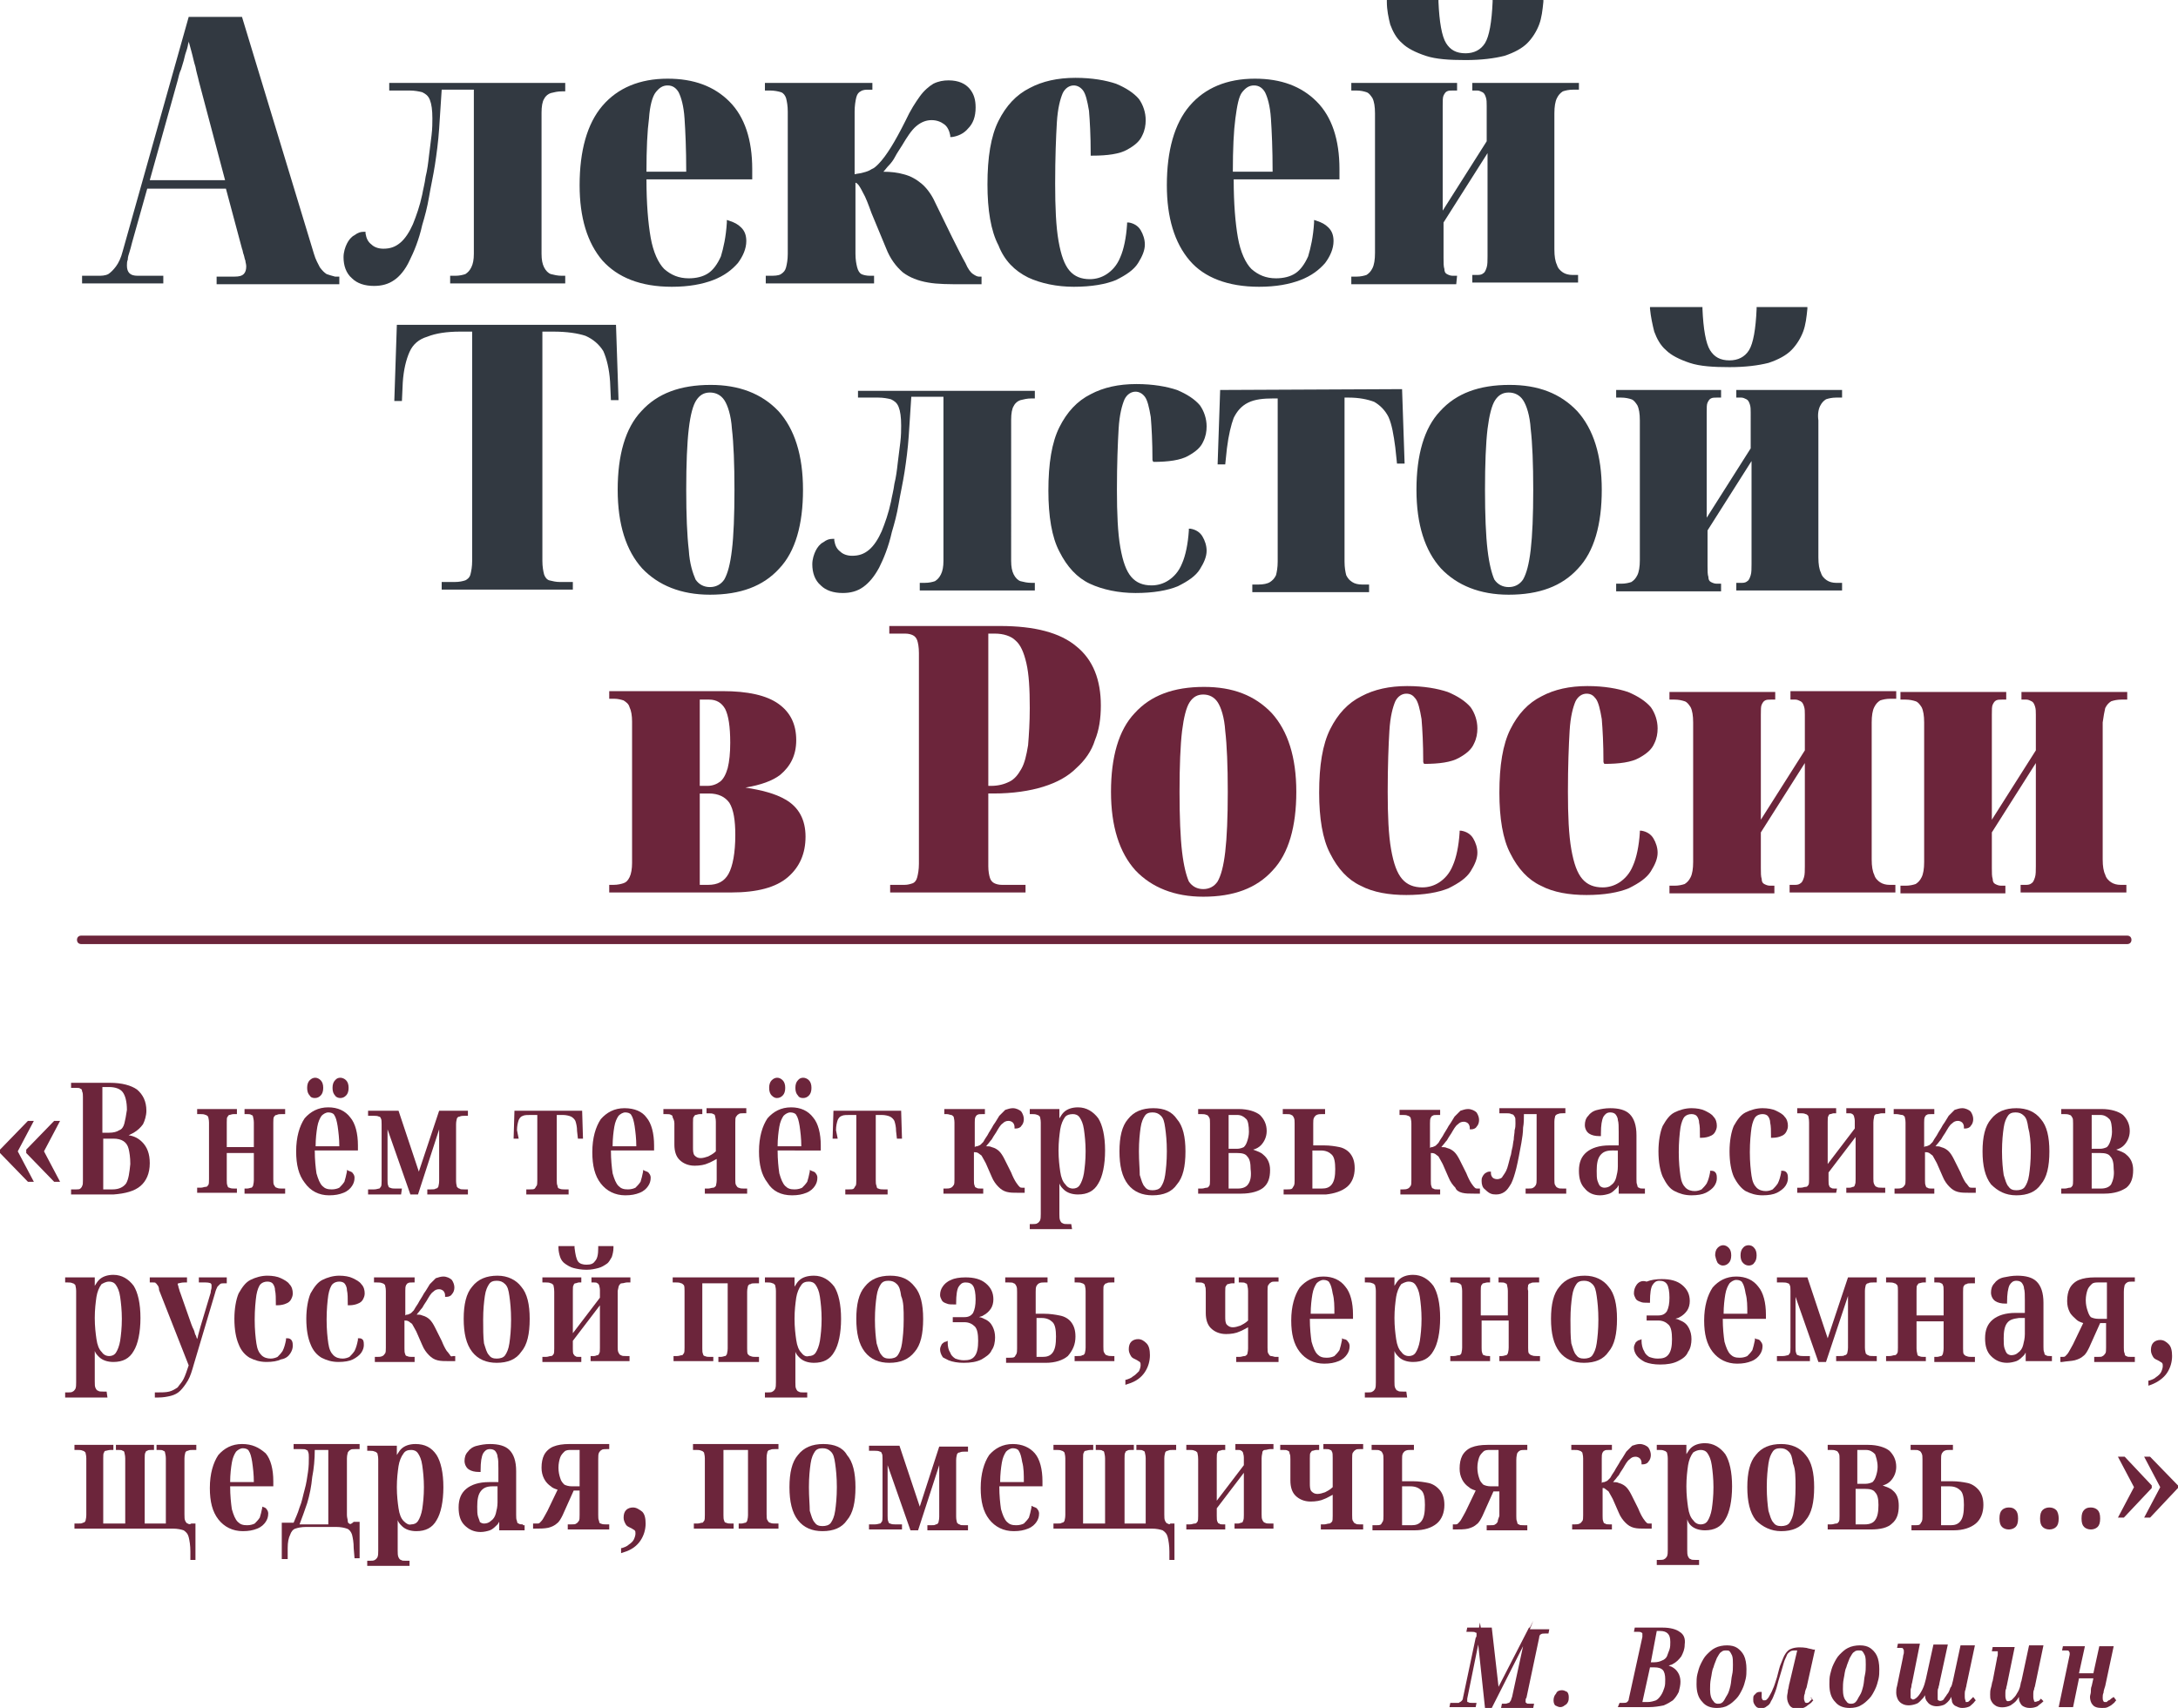<?xml version="1.0" encoding="utf-8"?>
<!-- Generator: Adobe Illustrator 28.4.1, SVG Export Plug-In . SVG Version: 6.00 Build 0)  -->
<svg version="1.1" id="Layer_1" xmlns="http://www.w3.org/2000/svg" xmlns:xlink="http://www.w3.org/1999/xlink" x="0px" y="0px"
	 viewBox="0 0 257.4 201.9" style="enable-background:new 0 0 257.4 201.9;" xml:space="preserve">
<style type="text/css">
	.st0{fill:#6C253B;}
	.st1{fill:#323941;}
</style>
<g>
	<g>
		<polygon class="st0" points="6.4,132.5 3.1,135.9 3.1,136.3 6.4,139.7 7.1,139.7 5.2,136.1 7.1,132.5 		"/>
		<polygon class="st0" points="4,132.5 3.3,132.5 0,135.9 0,136.3 3.3,139.7 4,139.7 2.1,136.1 		"/>
		<path class="st0" d="M16.6,140.2c0.7-0.6,1.1-1.5,1.1-2.7c0-1.1-0.3-1.9-0.9-2.5c-0.4-0.4-0.9-0.7-1.6-0.8
			c0.2-0.1,0.4-0.2,0.6-0.3c0.5-0.3,0.8-0.6,1.1-1c0.2-0.4,0.4-1,0.4-1.6c0-1.1-0.4-1.9-1.1-2.5c-0.7-0.5-1.8-0.8-3.2-0.8H8.4v0.6
			h0.7c0.2,0,0.3,0,0.4,0.1c0.1,0,0.2,0.1,0.2,0.3c0.1,0.2,0.1,0.4,0.1,0.7v9.8c0,0.3,0,0.6-0.1,0.7c0,0.1-0.1,0.2-0.2,0.3
			c-0.1,0.1-0.3,0.1-0.5,0.1H8.4v0.6h5C14.8,141.1,15.9,140.8,16.6,140.2z M14.7,132.8c-0.1,0.4-0.3,0.7-0.6,0.8
			c-0.3,0.2-0.7,0.3-1.2,0.3h-0.8v-5.4h0.8c0.7,0,1.3,0.2,1.6,0.6c0.3,0.4,0.5,1.1,0.5,2.1C14.9,131.9,14.8,132.4,14.7,132.8z
			 M14.9,139.9c-0.3,0.4-0.8,0.7-1.6,0.7h-1.1v-6h1.2c0.5,0,0.9,0.1,1.2,0.3s0.5,0.5,0.6,0.9s0.2,1,0.2,1.8
			C15.3,138.6,15.2,139.4,14.9,139.9z"/>
		<path class="st0" d="M28,140.5h-0.3c-0.2,0-0.4,0-0.6-0.1c-0.1,0-0.2-0.1-0.2-0.2c-0.1-0.2-0.1-0.4-0.1-0.7v-3.2H30v3.2
			c0,0.4-0.1,0.6-0.1,0.7c-0.1,0.1-0.1,0.2-0.2,0.2s-0.3,0.1-0.5,0.1h-0.3v0.6h4.8v-0.6h-0.4c-0.2,0-0.4,0-0.6-0.1
			c-0.1,0-0.2-0.1-0.3-0.3c-0.1-0.1-0.1-0.4-0.1-0.7v-6.7c0-0.3,0-0.6,0.1-0.7c0.1-0.1,0.1-0.2,0.3-0.2c0.2-0.1,0.3-0.1,0.6-0.1h0.4
			v-0.6h-4.8v0.6h0.3c0.2,0,0.4,0,0.5,0.1c0.1,0,0.2,0.1,0.2,0.2c0,0.1,0.1,0.3,0.1,0.7v2.9h-3.2v-2.9c0-0.4,0-0.6,0.1-0.7
			c0.1-0.1,0.1-0.2,0.2-0.2s0.3-0.1,0.5-0.1H28v-0.6h-4.7v0.6h0.4c0.2,0,0.4,0,0.6,0.1c0.1,0,0.2,0.1,0.3,0.2c0,0.1,0.1,0.3,0.1,0.7
			v6.7c0,0.3,0,0.6-0.1,0.7c-0.1,0.1-0.1,0.2-0.3,0.2c-0.2,0-0.3,0.1-0.6,0.1h-0.4v0.6H28V140.5z"/>
		<path class="st0" d="M37.2,129.8c0.3,0,0.5-0.1,0.7-0.3s0.3-0.5,0.3-0.9s-0.1-0.7-0.3-0.9c-0.4-0.4-0.9-0.4-1.3,0
			c-0.2,0.2-0.3,0.5-0.3,0.9s0.1,0.7,0.3,0.9C36.7,129.7,36.9,129.8,37.2,129.8z"/>
		<path class="st0" d="M40.2,129.8c0.3,0,0.5-0.1,0.7-0.3s0.3-0.5,0.3-0.9s-0.1-0.7-0.3-0.9c-0.4-0.4-1-0.4-1.3,0
			c-0.2,0.2-0.3,0.5-0.3,0.9s0.1,0.7,0.3,0.9C39.7,129.7,40,129.8,40.2,129.8z"/>
		<path class="st0" d="M38.9,141.3c0.7,0,1.2-0.1,1.7-0.3s0.8-0.5,1-0.8s0.3-0.6,0.3-1c0-0.2-0.1-0.4-0.2-0.5
			c-0.1-0.2-0.3-0.2-0.5-0.3l-0.2-0.1v0.2c-0.1,0.5-0.2,0.9-0.3,1.2c-0.2,0.3-0.4,0.5-0.6,0.7c-0.2,0.1-0.5,0.2-0.9,0.2
			c-0.5,0-0.8-0.1-1.1-0.4c-0.3-0.3-0.5-0.8-0.7-1.5c-0.1-0.7-0.2-1.6-0.2-2.7h5.1v-0.6c0-1.4-0.3-2.6-0.9-3.3
			c-0.6-0.8-1.5-1.2-2.6-1.2c-1.2,0-2.1,0.5-2.8,1.3c-0.6,0.9-1,2.2-1,3.9c0,1.6,0.3,2.8,1,3.7C36.7,140.8,37.7,141.3,38.9,141.3z
			 M40.1,135.5h-2.8c0-0.9,0.1-1.7,0.2-2.3c0.1-0.6,0.3-1,0.5-1.3c0.2-0.2,0.5-0.4,0.8-0.4s0.6,0.1,0.7,0.3c0.2,0.3,0.3,0.7,0.4,1.3
			C40,133.8,40.1,134.6,40.1,135.5z"/>
		<path class="st0" d="M47.5,140.5h-0.8c-0.2,0-0.4,0-0.6-0.1c-0.1,0-0.2-0.1-0.2-0.2c-0.1-0.2-0.1-0.4-0.1-0.7v-6l2.7,7.7h0.9
			l2.5-7.7v6.1c0,0.4-0.1,0.6-0.1,0.7c-0.1,0.1-0.1,0.2-0.3,0.2c-0.1,0.1-0.3,0.1-0.6,0.1h-0.4v0.6h4.8v-0.6h-0.4
			c-0.3,0-0.5,0-0.6-0.1c-0.1,0-0.2-0.1-0.3-0.2c0-0.1-0.1-0.3-0.1-0.7v-6.7c0-0.4,0.1-0.6,0.1-0.7c0.1-0.1,0.1-0.2,0.3-0.2
			c0.2-0.1,0.4-0.1,0.6-0.1h0.4v-0.6h-3.4l-2.4,7.2l-2.4-7.2h-3.6v0.6h0.7c0.2,0,0.4,0,0.6,0.1c0.1,0,0.2,0.1,0.2,0.2
			c0.1,0.1,0.1,0.4,0.1,0.7v6.7c0,0.3,0,0.6-0.1,0.7c-0.1,0.1-0.1,0.2-0.2,0.2c-0.1,0-0.3,0.1-0.6,0.1h-0.7v0.6h3.9L47.5,140.5
			L47.5,140.5z"/>
		<path class="st0" d="M61.1,133.6c0-0.5,0.1-0.9,0.2-1.2c0.1-0.2,0.2-0.4,0.5-0.5c0.2-0.1,0.6-0.1,1-0.1h0.7v7.7
			c0,0.3,0,0.6-0.1,0.7c-0.1,0.1-0.1,0.2-0.2,0.3c-0.1,0.1-0.3,0.1-0.6,0.1h-0.4v0.6h5v-0.6h-0.5c-0.2,0-0.4,0-0.6-0.1
			c-0.1,0-0.2-0.1-0.2-0.3c-0.1-0.2-0.1-0.4-0.1-0.7v-7.7h0.7c0.4,0,0.8,0.1,1,0.2c0.2,0.1,0.4,0.3,0.5,0.5c0.1,0.3,0.2,0.7,0.2,1.2
			l0.1,0.9h0.6l-0.1-3.3h-8l-0.1,3.3h0.6L61.1,133.6z"/>
		<path class="st0" d="M73.8,131c-1.2,0-2.1,0.5-2.8,1.3c-0.6,0.9-1,2.2-1,3.9c0,1.6,0.3,2.8,1,3.7s1.7,1.4,2.9,1.4
			c0.7,0,1.2-0.1,1.7-0.3s0.8-0.5,1-0.8s0.3-0.6,0.3-1c0-0.2-0.1-0.4-0.2-0.5c-0.1-0.2-0.3-0.2-0.5-0.3l-0.2-0.1v0.2
			c-0.1,0.5-0.2,0.9-0.3,1.2c-0.2,0.3-0.4,0.5-0.6,0.7c-0.2,0.1-0.5,0.2-0.9,0.2c-0.5,0-0.8-0.1-1.1-0.4c-0.3-0.3-0.5-0.8-0.7-1.5
			c-0.1-0.7-0.2-1.6-0.2-2.7h5.1v-0.6c0-1.4-0.3-2.6-0.9-3.3C75.9,131.4,75,131,73.8,131z M75.2,135.5h-2.8c0-0.9,0.1-1.7,0.2-2.3
			s0.3-1,0.5-1.3c0.2-0.2,0.5-0.4,0.8-0.4s0.6,0.1,0.7,0.3c0.2,0.3,0.3,0.7,0.4,1.3C75.1,133.8,75.2,134.6,75.2,135.5z"/>
		<path class="st0" d="M79.7,132.8v2.5c0,0.8,0.2,1.4,0.6,1.8c0.4,0.4,1,0.7,1.8,0.7c0.6,0,1.2-0.1,1.6-0.3c0.3-0.1,0.6-0.3,1-0.5
			v2.5c0,0.4-0.1,0.6-0.1,0.7c-0.1,0.1-0.2,0.2-0.3,0.2c-0.2,0-0.4,0.1-0.6,0.1h-0.4v0.6h5v-0.6h-0.4c-0.2,0-0.4,0-0.6-0.1
			c-0.1,0-0.2-0.1-0.3-0.3c-0.1-0.1-0.1-0.4-0.1-0.7v-6.7c0-0.3,0-0.6,0.1-0.7c0.1-0.1,0.1-0.2,0.3-0.3c0.1-0.1,0.3-0.1,0.5-0.1h0.4
			V131h-4.7v0.6h0.3c0.2,0,0.4,0,0.5,0.1c0.1,0,0.2,0.1,0.2,0.2c0,0.1,0.1,0.3,0.1,0.7v3.5c-0.3,0.3-0.7,0.5-0.9,0.6
			c-0.3,0.1-0.6,0.2-0.9,0.2s-0.5-0.1-0.7-0.3s-0.2-0.6-0.2-1v-2.9c0-0.4,0-0.6,0.1-0.7c0.1-0.1,0.1-0.2,0.2-0.2s0.3-0.1,0.5-0.1H83
			v-0.6h-4.6v0.6h0.3c0.3,0,0.5,0,0.6,0.1c0.1,0,0.2,0.1,0.2,0.3C79.6,132.3,79.7,132.5,79.7,132.8z"/>
		<path class="st0" d="M91.8,129.8c0.3,0,0.5-0.1,0.7-0.3s0.3-0.5,0.3-0.9s-0.1-0.7-0.3-0.9c-0.4-0.4-0.9-0.4-1.3,0
			c-0.2,0.2-0.3,0.5-0.3,0.9s0.1,0.7,0.3,0.9S91.6,129.8,91.8,129.8z"/>
		<path class="st0" d="M94.9,129.8c0.3,0,0.5-0.1,0.7-0.3s0.3-0.5,0.3-0.9s-0.1-0.7-0.3-0.9c-0.4-0.4-1-0.4-1.3,0
			c-0.2,0.2-0.3,0.5-0.3,0.9s0.1,0.7,0.3,0.9C94.4,129.7,94.6,129.8,94.9,129.8z"/>
		<path class="st0" d="M93.6,141.3c0.7,0,1.2-0.1,1.7-0.3s0.8-0.5,1-0.8s0.3-0.6,0.3-1c0-0.2-0.1-0.4-0.2-0.5
			c-0.1-0.2-0.3-0.2-0.5-0.3l-0.2-0.1v0.2c-0.1,0.5-0.2,0.9-0.3,1.2c-0.2,0.3-0.4,0.5-0.6,0.7c-0.2,0.1-0.5,0.2-0.9,0.2
			c-0.5,0-0.8-0.1-1.1-0.4c-0.3-0.3-0.5-0.8-0.7-1.5c-0.1-0.7-0.2-1.6-0.2-2.7H97v-0.6c0-1.4-0.3-2.6-0.9-3.3
			c-0.6-0.8-1.5-1.2-2.6-1.2c-1.2,0-2.1,0.5-2.8,1.3c-0.6,0.9-1,2.2-1,3.9c0,1.6,0.3,2.8,1,3.7C91.3,140.8,92.3,141.3,93.6,141.3z
			 M94.7,135.5h-2.8c0-0.9,0.1-1.7,0.2-2.3s0.3-1,0.5-1.3c0.2-0.2,0.5-0.4,0.8-0.4s0.6,0.1,0.7,0.3c0.2,0.3,0.3,0.7,0.4,1.3
			C94.6,133.8,94.7,134.6,94.7,135.5z"/>
		<path class="st0" d="M98.8,133.6c0-0.5,0.1-0.9,0.2-1.2c0.1-0.2,0.2-0.4,0.5-0.5c0.2-0.1,0.6-0.1,1-0.1h0.7v7.7
			c0,0.3,0,0.6-0.1,0.7c-0.1,0.1-0.1,0.2-0.2,0.3s-0.3,0.1-0.6,0.1h-0.4v0.6h5v-0.6h-0.5c-0.2,0-0.4,0-0.6-0.1
			c-0.1,0-0.2-0.1-0.2-0.3c-0.1-0.2-0.1-0.4-0.1-0.7v-7.7h0.7c0.4,0,0.8,0.1,1,0.2c0.2,0.1,0.4,0.3,0.5,0.5c0.1,0.3,0.2,0.7,0.2,1.2
			l0.1,0.9h0.6l-0.1-3.3h-8l-0.1,3.3H99L98.8,133.6z"/>
		<path class="st0" d="M112.4,131.8c0.1,0,0.2,0.1,0.3,0.2c0,0.1,0.1,0.3,0.1,0.7v6.7c0,0.3,0,0.6-0.1,0.7c-0.1,0.1-0.1,0.2-0.3,0.3
			c-0.2,0.1-0.4,0.1-0.6,0.1h-0.3v0.6h4.7v-0.6h-0.3c-0.2,0-0.4,0-0.5-0.1c-0.1,0-0.2-0.1-0.2-0.2c-0.1-0.2-0.1-0.4-0.1-0.7v-3.3
			c0.2,0,0.3,0,0.5,0.1c0.1,0.1,0.3,0.2,0.4,0.3c0.1,0.2,0.3,0.5,0.5,0.9l0.7,1.6c0.2,0.5,0.5,0.9,0.8,1.2s0.6,0.5,1,0.6
			s0.8,0.1,1.4,0.1h0.7v-0.6h-0.3c-0.1,0-0.2,0-0.3-0.1c-0.1-0.1-0.2-0.2-0.4-0.5c-0.2-0.3-0.4-0.7-0.6-1.2l-0.8-1.6
			c-0.2-0.4-0.4-0.7-0.6-0.9s-0.5-0.4-0.9-0.5c-0.2-0.1-0.4-0.1-0.7-0.1c0.1,0,0.1-0.1,0.2-0.2c0.2-0.2,0.3-0.4,0.5-0.6
			c0.1-0.2,0.3-0.5,0.5-0.8c0.3-0.5,0.5-0.9,0.8-1.1c0.2-0.2,0.4-0.3,0.7-0.3c0.2,0,0.4,0.1,0.5,0.2c0.1,0.1,0.2,0.3,0.2,0.5v0.2
			h0.2c0.2,0,0.5-0.1,0.6-0.3c0.2-0.2,0.3-0.5,0.3-0.8s-0.1-0.6-0.3-0.9c-0.2-0.2-0.6-0.4-1-0.4c-0.3,0-0.6,0.1-0.9,0.2
			c-0.2,0.2-0.4,0.4-0.7,0.7c-0.2,0.3-0.4,0.7-0.7,1.1c-0.2,0.4-0.5,0.8-0.7,1.2c-0.2,0.3-0.4,0.6-0.5,0.8c-0.1,0.1-0.2,0.2-0.3,0.3
			c-0.1,0.1-0.2,0.1-0.4,0.2c-0.1,0-0.2,0-0.3,0.1v-2.9c0-0.3,0-0.5,0.1-0.7c0.1-0.1,0.1-0.2,0.2-0.2c0.1-0.1,0.3-0.1,0.6-0.1h0.3
			v-0.6h-4.8v0.6h0.3C112.1,131.7,112.3,131.8,112.4,131.8z"/>
		<path class="st0" d="M126.6,144.7h-0.4c-0.3,0-0.5,0-0.6-0.1c-0.1,0-0.2-0.1-0.3-0.3c-0.1-0.2-0.1-0.5-0.1-0.8v-3.6
			c0.1,0.3,0.3,0.5,0.5,0.7c0.4,0.4,1,0.6,1.7,0.6c1.1,0,1.9-0.4,2.4-1.3c0.5-0.8,0.8-2.2,0.8-3.9s-0.3-3-0.8-3.8
			c-0.6-0.8-1.4-1.3-2.4-1.3c-0.7,0-1.3,0.2-1.7,0.6c-0.2,0.2-0.3,0.4-0.5,0.7v-1.1h-3.5v0.6h0.3c0.2,0,0.4,0,0.6,0.1
			c0.1,0,0.2,0.1,0.3,0.2c0,0.1,0.1,0.3,0.1,0.7v10.8c0,0.3,0,0.6-0.1,0.8c-0.1,0.1-0.1,0.2-0.3,0.3c-0.1,0.1-0.4,0.1-0.6,0.1h-0.3
			v0.6h5L126.6,144.7L126.6,144.7z M126.8,131.7c0.3,0,0.6,0.1,0.8,0.4c0.2,0.3,0.4,0.7,0.5,1.4s0.2,1.6,0.2,2.6
			c0,1.1-0.1,1.9-0.2,2.6c-0.1,0.6-0.3,1.1-0.5,1.4c-0.2,0.3-0.5,0.4-0.8,0.4c-0.4,0-0.7-0.2-0.9-0.5c-0.3-0.3-0.5-0.8-0.6-1.5
			s-0.2-1.5-0.2-2.5s0.1-1.8,0.2-2.5c0.1-0.6,0.3-1.1,0.6-1.5C126.1,131.8,126.4,131.7,126.8,131.7z"/>
		<path class="st0" d="M136.3,131c-1.3,0-2.3,0.4-3,1.3c-0.7,0.8-1,2.1-1,3.8s0.3,3,1,3.9s1.7,1.3,2.9,1.3c1.3,0,2.3-0.4,2.9-1.3
			c0.7-0.8,1-2.1,1-3.9c0-1.7-0.3-3-1-3.8C138.5,131.4,137.6,131,136.3,131z M134.6,136.1c0-1.2,0.1-2.1,0.2-2.8
			c0.1-0.7,0.3-1.1,0.5-1.4c0.2-0.3,0.5-0.4,0.9-0.4s0.7,0.1,1,0.4c0.3,0.3,0.4,0.7,0.5,1.4s0.2,1.6,0.2,2.8s-0.1,2.1-0.2,2.8
			c-0.1,0.7-0.3,1.1-0.5,1.4c-0.2,0.3-0.6,0.4-1,0.4s-0.7-0.1-0.9-0.4c-0.3-0.3-0.4-0.8-0.6-1.4
			C134.7,138.2,134.6,137.3,134.6,136.1z"/>
		<path class="st0" d="M149.3,140.4c0.6-0.5,0.8-1.2,0.8-2.1c0-0.8-0.3-1.4-0.8-1.8c-0.3-0.3-0.7-0.4-1.2-0.6
			c0.4-0.1,0.7-0.3,0.9-0.5c0.4-0.4,0.7-1,0.7-1.7c0-0.8-0.3-1.4-0.8-1.9c-0.5-0.4-1.4-0.7-2.5-0.7h-4.8v0.6h0.4
			c0.2,0,0.4,0,0.6,0.1c0.1,0,0.2,0.1,0.3,0.3c0.1,0.1,0.1,0.4,0.1,0.7v6.7c0,0.3,0,0.6-0.1,0.7c-0.1,0.1-0.1,0.2-0.3,0.2
			s-0.3,0.1-0.6,0.1h-0.4v0.6h5.1C147.9,141.1,148.8,140.8,149.3,140.4z M147.5,140c-0.2,0.3-0.6,0.5-1.2,0.5h-1.1v-4.2h1
			c0.6,0,1,0.1,1.2,0.4c0.3,0.3,0.4,0.8,0.4,1.5C147.9,139,147.8,139.6,147.5,140z M147.6,133.8c0,0.4-0.1,0.8-0.2,1.1
			c-0.1,0.3-0.2,0.5-0.4,0.7c-0.2,0.1-0.5,0.2-0.8,0.2h-1v-4h1c0.5,0,0.8,0.2,1.1,0.5C147.5,132.5,147.6,133.1,147.6,133.8z"/>
		<path class="st0" d="M159.2,140.3c0.6-0.5,0.9-1.3,0.9-2.2c0-0.8-0.2-1.3-0.5-1.7s-0.8-0.7-1.3-0.8s-1.1-0.2-1.8-0.2h-1.3v-2.6
			c0-0.3,0-0.5,0.1-0.7c0.1-0.1,0.1-0.2,0.3-0.3s0.4-0.1,0.6-0.1h0.4v-0.6h-5v0.6h0.4c0.3,0,0.5,0,0.6,0.1c0.1,0,0.2,0.1,0.3,0.3
			s0.1,0.4,0.1,0.7v6.7c0,0.3,0,0.5-0.1,0.7c-0.1,0.1-0.1,0.2-0.2,0.3c-0.1,0.1-0.4,0.1-0.6,0.1h-0.4v0.6h5
			C157.7,141.1,158.6,140.8,159.2,140.3z M157.4,140c-0.3,0.4-0.7,0.5-1.2,0.5h-1.1V136h1c0.6,0,1,0.2,1.3,0.5s0.4,0.9,0.4,1.7
			C157.8,139,157.7,139.6,157.4,140z"/>
		<path class="st0" d="M172.8,141c0.4,0.1,0.8,0.1,1.4,0.1h0.7v-0.6h-0.3c-0.1,0-0.2,0-0.3-0.1s-0.2-0.2-0.4-0.5s-0.4-0.7-0.6-1.2
			l-0.8-1.6c-0.2-0.4-0.4-0.7-0.6-0.9c-0.2-0.2-0.5-0.4-0.9-0.5c-0.2-0.1-0.4-0.1-0.7-0.1c0.1,0,0.1-0.1,0.2-0.2
			c0.2-0.2,0.3-0.4,0.5-0.6c0.1-0.2,0.3-0.5,0.5-0.8c0.3-0.5,0.5-0.9,0.8-1.1c0.2-0.2,0.4-0.3,0.7-0.3c0.2,0,0.4,0.1,0.5,0.2
			s0.2,0.3,0.2,0.5v0.2h0.2c0.2,0,0.5-0.1,0.6-0.3c0.2-0.2,0.3-0.5,0.3-0.8s-0.1-0.6-0.3-0.9c-0.2-0.2-0.6-0.4-1-0.4
			c-0.3,0-0.6,0.1-0.9,0.2c-0.2,0.2-0.4,0.4-0.7,0.7c-0.2,0.3-0.4,0.7-0.7,1.1c-0.2,0.4-0.5,0.8-0.7,1.2c-0.2,0.3-0.4,0.6-0.5,0.8
			c-0.1,0.1-0.2,0.2-0.3,0.3s-0.2,0.1-0.4,0.2c-0.1,0-0.2,0-0.3,0.1v-2.9c0-0.3,0-0.5,0.1-0.7c0.1-0.1,0.1-0.2,0.2-0.2
			c0.1-0.1,0.3-0.1,0.6-0.1h0.3v-0.6h-4.8v0.6h0.3c0.3,0,0.5,0,0.7,0.1c0.1,0,0.2,0.1,0.3,0.2c0,0.1,0.1,0.3,0.1,0.7v6.7
			c0,0.3,0,0.6-0.1,0.7c-0.1,0.1-0.1,0.2-0.3,0.3s-0.4,0.1-0.6,0.1h-0.3v0.6h4.7v-0.6h-0.3c-0.2,0-0.4,0-0.5-0.1
			c-0.1,0-0.2-0.1-0.2-0.2c-0.1-0.2-0.1-0.4-0.1-0.7v-3.3c0.2,0,0.3,0,0.5,0.1c0.1,0.1,0.3,0.2,0.4,0.3c0.1,0.2,0.3,0.5,0.5,0.9
			l0.7,1.6c0.2,0.5,0.5,0.9,0.8,1.2C172.1,140.7,172.4,140.9,172.8,141z"/>
		<path class="st0" d="M176.8,141.2c0.4,0,0.7-0.1,1-0.3s0.5-0.5,0.8-1c0.2-0.4,0.4-1,0.6-1.8c0.1-0.4,0.2-0.9,0.3-1.4
			s0.2-1.1,0.3-1.6c0.1-0.6,0.2-1.2,0.2-1.8c0.1-0.5,0.1-1.1,0.1-1.6h1.5v7.7c0,0.3,0,0.5-0.1,0.7c-0.1,0.1-0.1,0.2-0.3,0.3
			c-0.1,0.1-0.4,0.1-0.6,0.1h-0.3v0.6h4.8v-0.6h-0.4c-0.3,0-0.5,0-0.6-0.1c-0.1,0-0.2-0.1-0.3-0.3c-0.1-0.1-0.1-0.4-0.1-0.7v-6.8
			c0-0.4,0.1-0.6,0.1-0.7c0.1-0.1,0.2-0.2,0.3-0.2c0.2-0.1,0.4-0.1,0.6-0.1h0.3V131h-7.8v0.6h0.8c0.2,0,0.5,0,0.6,0.1
			c0.2,0,0.3,0.1,0.4,0.3c0.1,0.1,0.1,0.3,0.1,0.8c0,0.2,0,0.5-0.1,0.8c0,0.4-0.1,0.7-0.1,1.1c-0.1,0.4-0.1,0.8-0.2,1.1
			c-0.1,0.4-0.1,0.7-0.2,0.9c-0.2,0.7-0.3,1.3-0.5,1.7s-0.4,0.6-0.5,0.8c-0.4,0.3-0.9,0.2-1.1,0c-0.1-0.1-0.2-0.3-0.2-0.5v-0.2H176
			c-0.2,0-0.3,0.1-0.5,0.2c-0.1,0.1-0.2,0.2-0.3,0.4s-0.1,0.3-0.1,0.5c0,0.4,0.1,0.8,0.4,1C176,141.1,176.3,141.2,176.8,141.2z"/>
		<path class="st0" d="M189.1,141.3c0.4,0,0.8-0.1,1.1-0.2c0.3-0.1,0.6-0.4,0.9-0.7c0.1-0.1,0.1-0.2,0.2-0.3v1h3.1v-0.4v-0.2h-0.2
			c-0.2,0-0.4,0-0.5-0.1c-0.1,0-0.2-0.1-0.2-0.3c-0.1-0.2-0.1-0.4-0.1-0.7v-5.2c0-1.2-0.3-2-0.8-2.5s-1.3-0.7-2.3-0.7
			c-0.6,0-1.1,0.1-1.5,0.2c-0.5,0.1-0.9,0.4-1.1,0.7c-0.3,0.3-0.4,0.7-0.4,1.1c0,0.4,0.2,0.8,0.5,1s0.7,0.3,1.2,0.3h0.2V134
			c0-1,0.1-1.6,0.3-2c0.2-0.3,0.4-0.5,0.8-0.5c0.3,0,0.5,0.1,0.6,0.2c0.1,0.1,0.3,0.4,0.3,0.7c0.1,0.3,0.1,0.8,0.1,1.4v1.6h-1.1
			c-1.2,0-2.1,0.3-2.7,0.8c-0.6,0.5-0.9,1.2-0.9,2.2c0,0.9,0.2,1.6,0.7,2.1C187.7,141,188.3,141.3,189.1,141.3z M191.2,136v1.9
			c0,0.5-0.1,0.9-0.2,1.3c-0.1,0.4-0.3,0.7-0.6,0.9c-0.2,0.2-0.5,0.3-0.8,0.3c-0.2,0-0.4-0.1-0.5-0.2c-0.1-0.1-0.2-0.3-0.3-0.6
			s-0.1-0.7-0.1-1.2c0-0.8,0.1-1.4,0.4-1.8c0.3-0.4,0.7-0.6,1.4-0.6L191.2,136z"/>
		<path class="st0" d="M197.9,140.8c0.6,0.3,1.2,0.5,2,0.5c0.7,0,1.3-0.1,1.7-0.3s0.8-0.5,1-0.8s0.3-0.6,0.3-0.9
			c0-0.2,0-0.4-0.1-0.6c-0.1-0.2-0.3-0.3-0.5-0.3h-0.2v0.2c-0.1,0.5-0.2,0.9-0.4,1.3c-0.2,0.3-0.4,0.5-0.6,0.7
			c-0.2,0.1-0.5,0.2-0.8,0.2c-0.4,0-0.8-0.1-1.1-0.4c-0.3-0.3-0.5-0.7-0.6-1.4s-0.2-1.6-0.2-2.8s0.1-2.2,0.2-2.9
			c0.1-0.6,0.3-1.1,0.5-1.3s0.5-0.3,0.8-0.3s0.5,0.1,0.6,0.2c0.1,0.1,0.3,0.4,0.3,0.8c0.1,0.4,0.1,0.9,0.1,1.6v0.2h0.2
			c0.4,0,0.8-0.1,1-0.2c0.3-0.1,0.5-0.3,0.6-0.5s0.2-0.4,0.2-0.7c0-0.4-0.1-0.8-0.4-1.1c-0.2-0.3-0.6-0.5-1-0.7s-1-0.3-1.6-0.3
			c-0.7,0-1.4,0.2-2,0.5s-1,0.9-1.4,1.6c-0.3,0.7-0.5,1.8-0.5,3c0,1.3,0.2,2.3,0.5,3C196.9,139.9,197.3,140.5,197.9,140.8z"/>
		<path class="st0" d="M206.3,140.8c0.6,0.3,1.2,0.5,2,0.5c0.7,0,1.3-0.1,1.7-0.3s0.8-0.5,1-0.8s0.3-0.6,0.3-0.9
			c0-0.2,0-0.4-0.1-0.6c-0.1-0.2-0.3-0.3-0.5-0.3h-0.2v0.2c-0.1,0.5-0.2,0.9-0.4,1.3c-0.2,0.3-0.4,0.5-0.6,0.7
			c-0.2,0.1-0.5,0.2-0.8,0.2c-0.4,0-0.8-0.1-1.1-0.4c-0.3-0.3-0.5-0.7-0.6-1.4s-0.2-1.6-0.2-2.8s0.1-2.2,0.2-2.9
			c0.1-0.6,0.3-1.1,0.5-1.3s0.5-0.3,0.8-0.3s0.5,0.1,0.6,0.2c0.1,0.1,0.3,0.4,0.3,0.8c0.1,0.4,0.1,1,0.1,1.6v0.2h0.2
			c0.4,0,0.8-0.1,1-0.2c0.3-0.1,0.5-0.3,0.6-0.5s0.2-0.4,0.2-0.7c0-0.4-0.1-0.8-0.4-1.1c-0.2-0.3-0.6-0.5-1-0.7s-1-0.3-1.6-0.3
			c-0.7,0-1.4,0.2-2,0.5s-1,0.9-1.4,1.6c-0.3,0.7-0.5,1.8-0.5,3c0,1.3,0.2,2.3,0.5,3C205.3,139.9,205.8,140.5,206.3,140.8z"/>
		<path class="st0" d="M217.1,140.5h-0.3c-0.2,0-0.3,0-0.4-0.1c-0.1,0-0.2-0.1-0.2-0.2c-0.1-0.1-0.1-0.4-0.1-0.7v-0.9l3.2-4.2v5
			c0,0.3,0,0.5-0.1,0.7c0,0.1-0.1,0.2-0.2,0.2c-0.1,0-0.2,0.1-0.4,0.1h-0.4v0.6h4.6v-0.6h-0.4c-0.2,0-0.5,0-0.6-0.1
			c-0.1,0-0.2-0.1-0.3-0.3s-0.1-0.4-0.1-0.7v-6.6c0-0.4,0.1-0.6,0.1-0.8c0.1-0.1,0.1-0.2,0.3-0.2s0.4-0.1,0.6-0.1h0.4V131h-4.6v0.6
			h0.3c0.2,0,0.3,0,0.4,0.1c0.1,0,0.1,0.1,0.2,0.2c0,0.1,0.1,0.3,0.1,0.6v0.9l-3.2,4.2v-5c0-0.4,0-0.6,0.1-0.7
			c0-0.1,0.1-0.2,0.2-0.2c0.1,0,0.3-0.1,0.4-0.1h0.3V131h-4.6v0.6h0.4c0.2,0,0.4,0,0.6,0.1c0.1,0,0.2,0.1,0.3,0.2
			c0,0.1,0.1,0.3,0.1,0.8v6.7c0,0.3,0,0.6-0.1,0.7c-0.1,0.1-0.1,0.2-0.3,0.2s-0.3,0.1-0.6,0.1h-0.4v0.6h4.6L217.1,140.5L217.1,140.5
			z"/>
		<path class="st0" d="M224.8,131.8c0.1,0,0.2,0.1,0.3,0.2c0,0.1,0.1,0.3,0.1,0.7v6.7c0,0.3,0,0.6-0.1,0.7c-0.1,0.1-0.1,0.2-0.3,0.3
			s-0.4,0.1-0.6,0.1h-0.3v0.6h4.7v-0.6h-0.3c-0.2,0-0.4,0-0.5-0.1c-0.1,0-0.2-0.1-0.2-0.2c-0.1-0.2-0.1-0.4-0.1-0.7v-3.3
			c0.2,0,0.3,0,0.5,0.1c0.1,0.1,0.3,0.2,0.4,0.3c0.1,0.2,0.3,0.5,0.5,0.9l0.7,1.6c0.2,0.5,0.5,0.9,0.8,1.2s0.6,0.5,1,0.6
			s0.8,0.1,1.4,0.1h0.7v-0.6H233c-0.1,0-0.2,0-0.3-0.1s-0.2-0.3-0.4-0.5c-0.2-0.3-0.4-0.7-0.6-1.2l-0.8-1.6
			c-0.2-0.4-0.4-0.7-0.6-0.9c-0.2-0.2-0.5-0.4-0.9-0.5c-0.2-0.1-0.4-0.1-0.7-0.1c0.1,0,0.1-0.1,0.2-0.2c0.2-0.2,0.3-0.4,0.5-0.6
			c0.1-0.2,0.3-0.5,0.5-0.8c0.3-0.5,0.5-0.9,0.8-1.1c0.2-0.2,0.4-0.3,0.7-0.3c0.2,0,0.4,0.1,0.5,0.2c0.1,0.1,0.2,0.3,0.2,0.5v0.2
			h0.2c0.2,0,0.5-0.1,0.6-0.3c0.2-0.2,0.3-0.5,0.3-0.8s-0.1-0.6-0.3-0.9c-0.2-0.2-0.6-0.4-1-0.4c-0.3,0-0.6,0.1-0.9,0.2
			c-0.2,0.2-0.4,0.4-0.7,0.7c-0.2,0.3-0.4,0.7-0.7,1.1c-0.2,0.4-0.5,0.8-0.7,1.2c-0.2,0.3-0.4,0.6-0.5,0.8c-0.1,0.1-0.2,0.2-0.3,0.3
			s-0.2,0.1-0.4,0.2c-0.1,0-0.2,0-0.3,0.1v-2.9c0-0.3,0-0.5,0.1-0.7c0.1-0.1,0.1-0.2,0.2-0.2c0.1-0.1,0.3-0.1,0.6-0.1h0.3v-0.6h-4.8
			v0.6h0.3C224.4,131.7,224.6,131.8,224.8,131.8z"/>
		<path class="st0" d="M238.3,141.3c1.3,0,2.3-0.4,2.9-1.3c0.7-0.8,1-2.1,1-3.9c0-1.7-0.3-3-1-3.8c-0.7-0.9-1.7-1.3-2.9-1.3
			c-1.3,0-2.3,0.4-3,1.3c-0.7,0.8-1,2.1-1,3.8s0.3,3,1,3.9C236.1,140.8,237,141.3,238.3,141.3z M240,136.1c0,1.2-0.1,2.1-0.2,2.8
			c-0.1,0.7-0.3,1.1-0.5,1.4c-0.2,0.3-0.6,0.4-1,0.4s-0.7-0.1-0.9-0.4c-0.3-0.3-0.4-0.8-0.6-1.4c-0.1-0.7-0.2-1.6-0.2-2.8
			s0.1-2.1,0.2-2.8c0.1-0.7,0.3-1.1,0.5-1.4c0.2-0.3,0.5-0.4,0.9-0.4s0.7,0.1,1,0.4c0.3,0.3,0.4,0.7,0.5,1.4
			C239.9,134,240,135,240,136.1z"/>
		<path class="st0" d="M251.3,140.4c0.6-0.5,0.8-1.2,0.8-2.1c0-0.8-0.3-1.4-0.8-1.8c-0.3-0.3-0.7-0.4-1.2-0.6
			c0.4-0.1,0.7-0.3,0.9-0.5c0.4-0.4,0.7-1,0.7-1.7c0-0.8-0.3-1.4-0.8-1.9c-0.5-0.4-1.4-0.7-2.5-0.7h-4.8v0.6h0.4
			c0.2,0,0.4,0,0.6,0.1c0.1,0,0.2,0.1,0.3,0.3c0.1,0.1,0.1,0.4,0.1,0.7v6.7c0,0.3,0,0.6-0.1,0.7c-0.1,0.1-0.1,0.2-0.3,0.2
			s-0.3,0.1-0.6,0.1h-0.4v0.6h5.1C249.9,141.1,250.7,140.8,251.3,140.4z M249.5,140c-0.2,0.3-0.6,0.5-1.2,0.5h-1.1v-4.2h1
			c0.6,0,1,0.1,1.2,0.4c0.3,0.3,0.4,0.8,0.4,1.5C249.9,139,249.7,139.6,249.5,140z M249.6,133.8c0,0.4-0.1,0.8-0.2,1.1
			c-0.1,0.3-0.2,0.5-0.4,0.7c-0.2,0.1-0.5,0.2-0.8,0.2h-1v-4h1c0.5,0,0.8,0.2,1.1,0.5C249.5,132.5,249.6,133.1,249.6,133.8z"/>
		<path class="st0" d="M12.6,164.5h-0.4c-0.3,0-0.5,0-0.6-0.1c-0.1,0-0.2-0.1-0.3-0.3s-0.1-0.4-0.1-0.8v-3.6
			c0.1,0.3,0.3,0.5,0.5,0.7c0.4,0.4,1,0.6,1.7,0.6c1.1,0,1.9-0.4,2.4-1.3c0.5-0.8,0.8-2.2,0.8-3.9s-0.3-3-0.8-3.8
			c-0.6-0.8-1.4-1.3-2.4-1.3c-0.7,0-1.3,0.2-1.7,0.6c-0.2,0.2-0.3,0.4-0.5,0.7v-1H7.7v0.6H8c0.2,0,0.4,0,0.6,0.1
			c0.1,0,0.2,0.1,0.3,0.2c0,0.1,0.1,0.3,0.1,0.7v10.8c0,0.3,0,0.6-0.1,0.8c-0.1,0.1-0.1,0.2-0.3,0.3c-0.1,0.1-0.4,0.1-0.6,0.1H7.7
			v0.6h5L12.6,164.5L12.6,164.5z M12.9,151.5c0.3,0,0.6,0.1,0.8,0.4c0.2,0.3,0.4,0.7,0.5,1.4s0.2,1.6,0.2,2.6c0,1.1-0.1,1.9-0.2,2.6
			c-0.1,0.6-0.3,1.1-0.5,1.4c-0.2,0.3-0.5,0.4-0.8,0.4c-0.4,0-0.7-0.2-0.9-0.5c-0.3-0.3-0.5-0.8-0.6-1.5s-0.2-1.5-0.2-2.5
			s0.1-1.8,0.2-2.5c0.1-0.6,0.3-1.1,0.6-1.5C12.2,151.7,12.5,151.5,12.9,151.5z"/>
		<path class="st0" d="M21.1,151.7c0.1,0,0.3-0.1,0.7-0.1h0.3V151h-4.4v0.6h0.4c0.2,0,0.3,0,0.3,0.1c0.1,0,0.1,0.1,0.2,0.2
			c0.1,0.1,0.2,0.3,0.2,0.6l3.5,8.9c-0.2,0.6-0.4,1.2-0.6,1.6c-0.2,0.4-0.5,0.7-0.7,1c-0.3,0.2-0.6,0.4-1,0.5s-0.9,0.1-1.5,0.1h-0.2
			v0.6h0.4c0.6,0,1.1-0.1,1.5-0.2c0.4-0.1,0.8-0.3,1.1-0.6c0.3-0.3,0.6-0.7,0.9-1.2s0.5-1.2,0.7-1.9l2.5-8.4
			c0.1-0.4,0.2-0.6,0.3-0.8c0.1-0.1,0.2-0.2,0.3-0.3c0.1-0.1,0.3-0.1,0.5-0.1h0.3V151h-3.3v0.6h0.8c0.4,0,0.6,0.1,0.6,0.1
			s0.1,0.1,0.1,0.2c0,0.1,0,0.2,0,0.3c0,0.2-0.1,0.3-0.1,0.6l-1.2,4c-0.1,0.4-0.2,0.7-0.3,1.1c0,0.2-0.1,0.3-0.1,0.4l0,0
			c-0.1-0.2-0.1-0.4-0.2-0.5c-0.1-0.2-0.1-0.4-0.2-0.6c-0.1-0.2-0.2-0.4-0.3-0.7l-1.3-3.7c-0.1-0.2-0.1-0.4-0.2-0.6
			c0-0.2-0.1-0.3-0.1-0.4C21,151.8,21,151.7,21.1,151.7z"/>
		<path class="st0" d="M34.3,160c0.2-0.3,0.3-0.6,0.3-0.9c0-0.2,0-0.4-0.1-0.6c-0.1-0.2-0.3-0.3-0.5-0.3h-0.2v0.2
			c-0.1,0.5-0.2,0.9-0.4,1.3c-0.2,0.3-0.4,0.5-0.6,0.7c-0.2,0.1-0.5,0.2-0.8,0.2c-0.4,0-0.8-0.1-1.1-0.4c-0.3-0.3-0.5-0.7-0.6-1.4
			s-0.2-1.6-0.2-2.8s0.1-2.2,0.2-2.9c0.1-0.6,0.3-1.1,0.5-1.3s0.5-0.3,0.8-0.3s0.5,0.1,0.6,0.2c0.1,0.1,0.3,0.4,0.3,0.8
			c0.1,0.4,0.1,1,0.1,1.6v0.2h0.2c0.4,0,0.8-0.1,1-0.2c0.3-0.1,0.5-0.3,0.6-0.5s0.2-0.4,0.2-0.7c0-0.4-0.1-0.8-0.4-1.1
			c-0.2-0.3-0.6-0.5-1-0.7s-1-0.3-1.6-0.3c-0.7,0-1.4,0.2-2,0.5s-1,0.9-1.4,1.6c-0.3,0.7-0.5,1.8-0.5,3c0,1.3,0.2,2.3,0.5,3
			c0.3,0.8,0.8,1.3,1.3,1.6c0.6,0.3,1.2,0.5,2,0.5c0.7,0,1.3-0.1,1.7-0.3C33.8,160.6,34.1,160.3,34.3,160z"/>
		<path class="st0" d="M42.5,158.2h-0.2v0.2c-0.1,0.5-0.2,0.9-0.4,1.3c-0.2,0.3-0.4,0.5-0.6,0.7c-0.2,0.1-0.5,0.2-0.8,0.2
			c-0.4,0-0.8-0.1-1.1-0.4c-0.3-0.3-0.5-0.7-0.6-1.4s-0.2-1.6-0.2-2.8s0.1-2.2,0.2-2.9c0.1-0.6,0.3-1.1,0.5-1.3s0.5-0.3,0.8-0.3
			s0.5,0.1,0.6,0.2c0.1,0.1,0.3,0.4,0.3,0.8c0.1,0.4,0.1,1,0.1,1.6v0.2h0.2c0.4,0,0.8-0.1,1-0.2c0.3-0.1,0.5-0.3,0.6-0.5
			s0.2-0.4,0.2-0.7c0-0.4-0.1-0.8-0.4-1.1c-0.2-0.3-0.6-0.5-1-0.7s-1-0.3-1.6-0.3c-0.7,0-1.4,0.2-2,0.5s-1,0.9-1.4,1.6
			c-0.3,0.7-0.5,1.8-0.5,3c0,1.3,0.2,2.3,0.5,3c0.3,0.8,0.8,1.3,1.3,1.6c0.6,0.3,1.2,0.5,2,0.5c0.7,0,1.3-0.1,1.7-0.3s0.8-0.5,1-0.8
			s0.3-0.6,0.3-0.9c0-0.2,0-0.4-0.1-0.6C42.8,158.3,42.7,158.2,42.5,158.2z"/>
		<path class="st0" d="M53.2,160.2c-0.1-0.1-0.2-0.3-0.4-0.5c-0.2-0.3-0.4-0.7-0.6-1.2l-0.8-1.6c-0.2-0.4-0.4-0.7-0.6-0.9
			c-0.2-0.2-0.5-0.4-0.9-0.5c-0.2-0.1-0.4-0.1-0.7-0.1c0.1,0,0.1-0.1,0.2-0.2c0.2-0.2,0.3-0.4,0.5-0.6c0.1-0.2,0.3-0.5,0.5-0.8
			c0.3-0.5,0.5-0.9,0.8-1.1c0.2-0.2,0.4-0.3,0.7-0.3c0.2,0,0.4,0.1,0.5,0.2c0.1,0.1,0.2,0.3,0.2,0.5v0.2h0.2c0.2,0,0.5-0.1,0.6-0.3
			c0.2-0.2,0.3-0.5,0.3-0.8s-0.1-0.6-0.3-0.9c-0.2-0.2-0.6-0.4-1-0.4c-0.3,0-0.6,0.1-0.9,0.2c-0.2,0.2-0.4,0.4-0.7,0.7
			c-0.2,0.3-0.4,0.7-0.7,1.1c-0.2,0.4-0.5,0.8-0.7,1.2c-0.2,0.3-0.4,0.6-0.5,0.8c-0.1,0.1-0.2,0.2-0.3,0.3s-0.2,0.1-0.4,0.2
			c-0.1,0-0.2,0-0.3,0.1v-2.9c0-0.3,0-0.5,0.1-0.7c0.1-0.1,0.1-0.2,0.2-0.2c0.1-0.1,0.3-0.1,0.6-0.1H49V151h-4.8v0.6h0.3
			c0.3,0,0.5,0,0.7,0.1c0.1,0,0.2,0.1,0.3,0.2c0,0.1,0.1,0.3,0.1,0.7v6.7c0,0.3,0,0.6-0.1,0.7c-0.1,0.1-0.1,0.2-0.3,0.3
			s-0.4,0.1-0.6,0.1h-0.3v0.6H49v-0.6h-0.3c-0.2,0-0.4,0-0.6-0.1c-0.1,0-0.2-0.1-0.2-0.2c-0.1-0.2-0.1-0.4-0.1-0.7v-3.3
			c0.2,0,0.3,0,0.5,0.1c0.1,0.1,0.3,0.2,0.4,0.3c0.1,0.2,0.3,0.5,0.5,0.9l0.7,1.6c0.2,0.5,0.5,0.9,0.8,1.2s0.6,0.5,1,0.6
			s0.8,0.1,1.4,0.1h0.7v-0.6h-0.3C53.4,160.4,53.2,160.3,53.2,160.2z"/>
		<path class="st0" d="M58.8,150.8c-1.3,0-2.3,0.4-3,1.3c-0.7,0.8-1,2.1-1,3.8s0.3,3,1,3.9s1.7,1.3,2.9,1.3c1.3,0,2.3-0.4,2.9-1.3
			c0.7-0.8,1-2.1,1-3.9c0-1.7-0.3-3-1-3.8C61,151.3,60,150.8,58.8,150.8z M57.1,156c0-1.2,0.1-2.1,0.2-2.8c0.1-0.7,0.3-1.1,0.5-1.4
			c0.2-0.3,0.5-0.4,0.9-0.4s0.7,0.1,1,0.4c0.3,0.3,0.4,0.7,0.5,1.4s0.2,1.6,0.2,2.8s-0.1,2.1-0.2,2.8c-0.1,0.7-0.3,1.1-0.5,1.4
			c-0.2,0.3-0.6,0.4-1,0.4s-0.7-0.1-0.9-0.4c-0.3-0.3-0.4-0.8-0.6-1.4C57.1,158,57.1,157.1,57.1,156z"/>
		<path class="st0" d="M70.7,147.5c0,0.8-0.1,1.3-0.4,1.6c-0.2,0.3-0.5,0.4-1,0.4c-0.4,0-0.8-0.1-1-0.4c-0.2-0.3-0.3-0.8-0.4-1.6
			v-0.2H66v0.2c0,0.4,0.1,0.8,0.2,1.1s0.3,0.6,0.6,0.8c0.3,0.2,0.6,0.4,1,0.5s0.9,0.2,1.5,0.2s1-0.1,1.4-0.2c0.4-0.1,0.7-0.3,1-0.5
			s0.4-0.5,0.6-0.8c0.1-0.3,0.2-0.7,0.2-1.1v-0.2h-1.8L70.7,147.5z"/>
		<path class="st0" d="M73.2,151.9c0.1-0.1,0.1-0.2,0.3-0.2c0.2,0,0.4-0.1,0.6-0.1h0.4V151h-4.6v0.6h0.3c0.2,0,0.3,0,0.4,0.1
			c0.1,0,0.1,0.1,0.2,0.2c0,0.1,0.1,0.3,0.1,0.6v0.9l-3.2,4.2v-5c0-0.4,0-0.6,0.1-0.7c0-0.1,0.1-0.2,0.2-0.2s0.3-0.1,0.4-0.1h0.3
			V151h-4.6v0.6h0.4c0.2,0,0.4,0,0.6,0.1c0.1,0,0.2,0.1,0.3,0.2c0,0.1,0.1,0.3,0.1,0.8v6.7c0,0.3,0,0.6-0.1,0.7
			c-0.1,0.1-0.1,0.2-0.3,0.2c-0.2,0-0.3,0.1-0.6,0.1h-0.4v0.6h4.6v-0.6h-0.3c-0.2,0-0.3,0-0.4-0.1c-0.1,0-0.1-0.1-0.2-0.2
			c-0.1-0.1-0.1-0.4-0.1-0.7v-0.9l3.2-4.2v5c0,0.4,0,0.6-0.1,0.7c0,0.1-0.1,0.2-0.2,0.2s-0.2,0.1-0.4,0.1h-0.4v0.6h4.6v-0.6H74
			c-0.3,0-0.5,0-0.6-0.1c-0.1,0-0.2-0.1-0.3-0.3c-0.1-0.2-0.1-0.4-0.1-0.7v-6.6C73.1,152.2,73.1,152,73.2,151.9z"/>
		<path class="st0" d="M84.2,160.4h-0.3c-0.2,0-0.4,0-0.6-0.1c-0.1,0-0.2-0.1-0.2-0.2c-0.1-0.2-0.1-0.4-0.1-0.7v-7.7h3v7.7
			c0,0.4-0.1,0.6-0.1,0.7c-0.1,0.1-0.1,0.2-0.2,0.2s-0.3,0.1-0.5,0.1h-0.3v0.6h4.8v-0.6h-0.4c-0.2,0-0.4,0-0.6-0.1
			c-0.1,0-0.2-0.1-0.3-0.2c-0.1-0.1-0.1-0.4-0.1-0.7v-6.7c0-0.4,0.1-0.6,0.1-0.7c0.1-0.1,0.1-0.2,0.3-0.2c0.1-0.1,0.3-0.1,0.6-0.1
			h0.4V151H79.5v0.6h0.4c0.2,0,0.4,0,0.6,0.1c0.1,0,0.2,0.1,0.3,0.2c0.1,0.1,0.1,0.4,0.1,0.7v6.7c0,0.3,0,0.6-0.1,0.7
			c-0.1,0.1-0.1,0.2-0.2,0.2c-0.2,0-0.3,0.1-0.6,0.1h-0.4v0.6h4.7v-0.5H84.2z"/>
		<path class="st0" d="M94.4,151.4c-0.2,0.2-0.3,0.4-0.5,0.7V151h-3.5v0.6h0.3c0.2,0,0.4,0,0.6,0.1c0.1,0,0.2,0.1,0.3,0.2
			c0,0.1,0.1,0.3,0.1,0.7v10.8c0,0.3,0,0.6-0.1,0.8c-0.1,0.1-0.1,0.2-0.3,0.3c-0.1,0.1-0.4,0.1-0.6,0.1h-0.3v0.6h5v-0.6H95
			c-0.3,0-0.5,0-0.6-0.1c-0.1,0-0.2-0.1-0.3-0.3c-0.1-0.2-0.1-0.4-0.1-0.8v-3.6c0.1,0.3,0.3,0.5,0.5,0.7c0.4,0.4,1,0.6,1.7,0.6
			c1.1,0,1.9-0.4,2.4-1.3c0.5-0.8,0.8-2.2,0.8-3.9s-0.3-3-0.8-3.8c-0.6-0.8-1.4-1.3-2.4-1.3C95.4,150.8,94.8,151,94.4,151.4z
			 M94.7,159.9c-0.3-0.3-0.5-0.8-0.6-1.5s-0.2-1.5-0.2-2.5s0.1-1.8,0.2-2.5c0.1-0.6,0.3-1.1,0.6-1.5c0.2-0.3,0.5-0.4,0.9-0.4
			c0.3,0,0.6,0.1,0.8,0.4c0.2,0.3,0.4,0.7,0.5,1.4s0.2,1.6,0.2,2.6c0,1.1-0.1,1.9-0.2,2.6c-0.1,0.6-0.3,1.1-0.5,1.4
			c-0.2,0.3-0.5,0.4-0.8,0.4C95.3,160.4,95,160.3,94.7,159.9z"/>
		<path class="st0" d="M108.1,159.8c0.7-0.8,1-2.1,1-3.9c0-1.7-0.3-3-1-3.8c-0.7-0.9-1.6-1.3-2.9-1.3s-2.3,0.4-3,1.3
			c-0.7,0.8-1,2.1-1,3.8s0.3,3,1,3.9s1.7,1.3,2.9,1.3C106.4,161.1,107.4,160.7,108.1,159.8z M106.8,156c0,1.2-0.1,2.1-0.2,2.8
			s-0.3,1.1-0.5,1.4c-0.2,0.3-0.6,0.4-1,0.4s-0.7-0.1-0.9-0.4c-0.3-0.3-0.4-0.8-0.6-1.4c-0.1-0.7-0.2-1.6-0.2-2.8s0.1-2.1,0.2-2.8
			s0.3-1.1,0.5-1.4c0.2-0.3,0.5-0.4,0.9-0.4s0.7,0.1,1,0.4c0.3,0.3,0.4,0.7,0.5,1.4C106.8,153.9,106.8,154.8,106.8,156z"/>
		<path class="st0" d="M112.1,160.8c0.5,0.2,1.1,0.3,1.8,0.3c0.8,0,1.5-0.1,2.1-0.4c0.5-0.3,1-0.6,1.2-1.1c0.3-0.4,0.4-1,0.4-1.5
			s-0.1-0.9-0.3-1.3c-0.2-0.4-0.5-0.7-1-0.9c-0.2-0.1-0.4-0.2-0.6-0.2c0.2-0.1,0.4-0.1,0.5-0.2c0.4-0.2,0.7-0.5,0.9-0.8
			c0.2-0.3,0.3-0.7,0.3-1.1c0-0.8-0.3-1.4-0.9-1.9s-1.4-0.7-2.4-0.7c-0.7,0-1.3,0.1-1.7,0.3c-0.5,0.2-0.8,0.5-1,0.8s-0.3,0.6-0.3,1
			c0,0.2,0.1,0.4,0.2,0.6c0.1,0.2,0.3,0.3,0.6,0.4c0.2,0.1,0.5,0.1,0.9,0.1h0.2V154c0-0.9,0.1-1.6,0.3-1.9c0.2-0.3,0.4-0.5,0.8-0.5
			s0.7,0.1,0.9,0.4c0.2,0.3,0.3,0.9,0.3,1.6c0,0.7-0.1,1.2-0.3,1.6c-0.2,0.3-0.5,0.5-1,0.5h-1.4v0.6h1.4c0.5,0,0.9,0.2,1.2,0.5
			c0.3,0.3,0.4,0.9,0.4,1.7s-0.1,1.4-0.4,1.8c-0.3,0.4-0.7,0.5-1.3,0.5c-0.4,0-0.7-0.1-1-0.2c-0.3-0.2-0.5-0.4-0.6-0.7
			c-0.2-0.3-0.3-0.7-0.3-1.2v-0.2l-0.2,0.1c-0.2,0-0.4,0.2-0.5,0.3c-0.1,0.2-0.2,0.4-0.2,0.6c0,0.3,0.1,0.6,0.3,0.9
			C111.3,160.4,111.7,160.6,112.1,160.8z"/>
		<path class="st0" d="M127.1,158c0-0.8-0.2-1.3-0.5-1.7s-0.8-0.7-1.4-0.8c-0.5-0.1-1.1-0.2-1.8-0.2h-1v-2.6c0-0.3,0-0.5,0.1-0.7
			c0.1-0.1,0.1-0.2,0.3-0.3c0.2-0.1,0.4-0.1,0.6-0.1h0.4V151h-5v0.6h0.4c0.3,0,0.5,0,0.6,0.1c0.1,0,0.2,0.1,0.3,0.3
			c0.1,0.2,0.1,0.4,0.1,0.7v6.7c0,0.3,0,0.5-0.1,0.7c-0.1,0.1-0.1,0.2-0.2,0.3s-0.4,0.1-0.6,0.1h-0.4v0.6h4.7c1.1,0,2-0.3,2.6-0.8
			C126.8,159.6,127.1,158.9,127.1,158z M122.5,155.8h0.6c0.6,0,1,0.2,1.3,0.5s0.4,0.9,0.4,1.7c0,0.9-0.1,1.5-0.4,1.9
			s-0.7,0.5-1.2,0.5h-0.7C122.5,160.4,122.5,155.8,122.5,155.8z"/>
		<path class="st0" d="M130.5,151.9c0.1-0.1,0.1-0.2,0.3-0.2c0.1-0.1,0.3-0.1,0.6-0.1h0.3V151H127v0.6h0.3c0.2,0,0.4,0,0.6,0.1
			c0.1,0,0.2,0.1,0.3,0.2c0,0.1,0.1,0.3,0.1,0.7v6.7c0,0.4-0.1,0.6-0.1,0.7c-0.1,0.1-0.1,0.2-0.3,0.2c-0.1,0.1-0.3,0.1-0.6,0.1H127
			v0.6h4.7v-0.6h-0.3c-0.2,0-0.4,0-0.6-0.1c-0.1,0-0.2-0.1-0.3-0.3c-0.1-0.1-0.1-0.4-0.1-0.7v-6.7
			C130.4,152.2,130.4,152,130.5,151.9z"/>
		<path class="st0" d="M133.9,162.7c-0.2,0.2-0.5,0.3-0.8,0.4H133v0.6l0.3-0.1c1-0.3,1.6-0.8,2-1.4c0.4-0.6,0.6-1.3,0.6-2
			c0-0.6-0.1-1.1-0.4-1.4c-0.3-0.3-0.6-0.5-1-0.5c-0.3,0-0.6,0.1-0.8,0.3s-0.3,0.5-0.3,0.9c0,0.3,0.1,0.5,0.2,0.7
			c0.1,0.2,0.2,0.3,0.4,0.4l0.4,0.2c0.1,0.1,0.2,0.1,0.3,0.2c0.1,0.1,0.1,0.2,0.1,0.4s-0.1,0.5-0.2,0.7
			C134.3,162.4,134.1,162.6,133.9,162.7z"/>
		<path class="st0" d="M150.2,160.3c-0.1,0-0.2-0.1-0.3-0.3c-0.1-0.1-0.1-0.4-0.1-0.7v-6.7c0-0.3,0-0.6,0.1-0.7
			c0.1-0.1,0.1-0.2,0.3-0.3c0.1-0.1,0.3-0.1,0.5-0.1h0.4V151h-4.7v0.6h0.3c0.2,0,0.4,0,0.5,0.1c0.1,0,0.2,0.1,0.2,0.2
			c0,0.1,0.1,0.3,0.1,0.7v3.5c-0.3,0.3-0.7,0.5-0.9,0.6c-0.3,0.1-0.6,0.2-0.9,0.2c-0.3,0-0.5-0.1-0.7-0.3s-0.2-0.6-0.2-1v-2.9
			c0-0.4,0-0.6,0.1-0.7c0.1-0.1,0.1-0.2,0.2-0.2c0.1,0,0.3-0.1,0.5-0.1h0.3V151h-4.6v0.6h0.3c0.3,0,0.5,0,0.6,0.1
			c0.1,0,0.2,0.1,0.2,0.3c0.1,0.2,0.1,0.4,0.1,0.7v2.5c0,0.8,0.2,1.4,0.6,1.8c0.4,0.4,1,0.7,1.8,0.7c0.6,0,1.2-0.1,1.6-0.3
			c0.3-0.1,0.6-0.3,1-0.5v2.5c0,0.4-0.1,0.6-0.1,0.7c-0.1,0.1-0.2,0.2-0.3,0.2c-0.2,0-0.4,0.1-0.6,0.1h-0.4v0.6h5v-0.6h-0.4
			C150.6,160.4,150.4,160.3,150.2,160.3z"/>
		<path class="st0" d="M159.9,155.4c0-1.4-0.3-2.6-0.9-3.3c-0.6-0.8-1.5-1.2-2.6-1.2c-1.2,0-2.1,0.5-2.8,1.3c-0.6,0.9-1,2.2-1,3.9
			c0,1.6,0.3,2.8,1,3.7s1.7,1.4,2.9,1.4c0.7,0,1.2-0.1,1.7-0.3s0.8-0.5,1-0.8s0.3-0.6,0.3-1c0-0.2-0.1-0.4-0.2-0.5
			c-0.1-0.2-0.3-0.3-0.5-0.3l-0.2-0.1v0.2c-0.1,0.5-0.2,0.9-0.3,1.2c-0.2,0.3-0.4,0.5-0.6,0.7c-0.2,0.1-0.5,0.2-0.9,0.2
			c-0.5,0-0.8-0.1-1.1-0.4c-0.3-0.3-0.5-0.8-0.7-1.5c-0.1-0.7-0.2-1.6-0.2-2.7h5.1V155.4z M157.7,155.3h-2.8c0-0.9,0.1-1.7,0.2-2.3
			c0.1-0.6,0.3-1,0.5-1.3c0.2-0.2,0.5-0.4,0.8-0.4s0.6,0.1,0.7,0.3c0.2,0.3,0.3,0.7,0.4,1.3C157.7,153.6,157.7,154.4,157.7,155.3z"
			/>
		<path class="st0" d="M166.2,164.5h-0.4c-0.3,0-0.5,0-0.6-0.1c-0.1,0-0.2-0.1-0.3-0.3s-0.1-0.4-0.1-0.8v-3.6
			c0.1,0.3,0.3,0.5,0.5,0.7c0.4,0.4,1,0.6,1.7,0.6c1.1,0,1.9-0.4,2.4-1.3c0.5-0.8,0.8-2.2,0.8-3.9s-0.3-3-0.8-3.8
			c-0.6-0.8-1.4-1.3-2.4-1.3c-0.7,0-1.3,0.2-1.7,0.6c-0.2,0.2-0.3,0.4-0.5,0.7v-1h-3.5v0.6h0.3c0.2,0,0.4,0,0.6,0.1
			c0.1,0,0.2,0.1,0.3,0.2c0,0.1,0.1,0.3,0.1,0.7v10.8c0,0.3,0,0.6-0.1,0.8c-0.1,0.1-0.1,0.2-0.3,0.3c-0.1,0.1-0.4,0.1-0.6,0.1h-0.3
			v0.6h5L166.2,164.5L166.2,164.5z M166.5,151.5c0.3,0,0.6,0.1,0.8,0.4c0.2,0.3,0.4,0.7,0.5,1.4s0.2,1.6,0.2,2.6
			c0,1.1-0.1,1.9-0.2,2.6c-0.1,0.6-0.3,1.1-0.5,1.4c-0.2,0.3-0.5,0.4-0.8,0.4c-0.4,0-0.7-0.2-0.9-0.5c-0.3-0.3-0.5-0.8-0.6-1.5
			s-0.2-1.5-0.2-2.5s0.1-1.8,0.2-2.5c0.1-0.6,0.3-1.1,0.6-1.5C165.8,151.7,166.1,151.5,166.5,151.5z"/>
		<path class="st0" d="M180.6,151.9c0.1-0.1,0.1-0.2,0.3-0.2c0.1-0.1,0.3-0.1,0.6-0.1h0.4V151h-4.8v0.6h0.3c0.2,0,0.4,0,0.5,0.1
			c0.1,0,0.2,0.1,0.2,0.2c0,0.1,0.1,0.3,0.1,0.7v2.9H175v-2.9c0-0.3,0-0.6,0.1-0.7c0.1-0.1,0.1-0.2,0.2-0.2c0.1,0,0.3-0.1,0.5-0.1
			h0.3V151h-4.7v0.6h0.4c0.2,0,0.4,0,0.6,0.1c0.1,0,0.2,0.1,0.3,0.2c0,0.1,0.1,0.3,0.1,0.7v6.7c0,0.4-0.1,0.6-0.1,0.7
			c-0.1,0.1-0.1,0.2-0.3,0.2s-0.3,0.1-0.6,0.1h-0.4v0.6h4.7v-0.6H176c-0.2,0-0.4,0-0.6-0.1c-0.1,0-0.2-0.1-0.2-0.2
			c-0.1-0.2-0.1-0.4-0.1-0.7v-3.2h3.2v3.2c0,0.4-0.1,0.6-0.1,0.7c-0.1,0.1-0.1,0.2-0.2,0.2c-0.1,0-0.3,0.1-0.5,0.1h-0.3v0.6h4.8
			v-0.6h-0.4c-0.2,0-0.4,0-0.6-0.1c-0.1,0-0.2-0.1-0.3-0.2c-0.1-0.1-0.1-0.4-0.1-0.7v-6.7C180.5,152.3,180.6,152.1,180.6,151.9z"/>
		<path class="st0" d="M187.3,150.8c-1.3,0-2.3,0.4-3,1.3c-0.7,0.8-1,2.1-1,3.8s0.3,3,1,3.9s1.7,1.3,2.9,1.3c1.3,0,2.3-0.4,2.9-1.3
			c0.7-0.8,1-2.1,1-3.9c0-1.7-0.3-3-1-3.8C189.5,151.3,188.5,150.8,187.3,150.8z M185.6,156c0-1.2,0.1-2.1,0.2-2.8
			c0.1-0.7,0.3-1.1,0.5-1.4c0.2-0.3,0.5-0.4,0.9-0.4s0.7,0.1,1,0.4c0.3,0.3,0.4,0.7,0.5,1.4s0.2,1.6,0.2,2.8s-0.1,2.1-0.2,2.8
			c-0.1,0.7-0.3,1.1-0.5,1.4c-0.2,0.3-0.6,0.4-1,0.4s-0.7-0.1-0.9-0.4c-0.3-0.3-0.4-0.8-0.6-1.4C185.6,158,185.6,157.1,185.6,156z"
			/>
		<path class="st0" d="M193.4,151.9c-0.2,0.3-0.3,0.6-0.3,1c0,0.2,0.1,0.4,0.2,0.6c0.1,0.2,0.3,0.3,0.6,0.4c0.2,0.1,0.5,0.1,0.9,0.1
			h0.2v-0.2c0-0.9,0.1-1.6,0.3-1.9c0.2-0.3,0.4-0.5,0.8-0.5c0.4,0,0.7,0.1,0.9,0.4c0.2,0.3,0.3,0.9,0.3,1.6c0,0.7-0.1,1.2-0.3,1.6
			c-0.2,0.3-0.5,0.5-1,0.5h-1.4v0.6h1.4c0.5,0,0.9,0.2,1.2,0.5s0.4,0.9,0.4,1.7s-0.1,1.4-0.4,1.8c-0.3,0.4-0.7,0.5-1.3,0.5
			c-0.4,0-0.7-0.1-1-0.2c-0.3-0.2-0.5-0.4-0.6-0.7c-0.2-0.3-0.3-0.8-0.3-1.2v-0.2l-0.2,0.1c-0.2,0-0.4,0.2-0.5,0.3
			c-0.1,0.2-0.2,0.4-0.2,0.6c0,0.3,0.1,0.6,0.3,0.9c0.2,0.3,0.6,0.6,1,0.8c0.5,0.2,1.1,0.3,1.8,0.3c0.8,0,1.5-0.1,2.1-0.4
			c0.6-0.3,1-0.6,1.2-1.1c0.3-0.4,0.4-1,0.4-1.5s-0.1-0.9-0.3-1.3c-0.2-0.4-0.5-0.7-1-0.9c-0.2-0.1-0.4-0.2-0.6-0.2
			c0.2-0.1,0.4-0.1,0.5-0.2c0.4-0.2,0.7-0.5,0.9-0.8s0.3-0.7,0.3-1.1c0-0.8-0.3-1.4-0.9-1.9c-0.6-0.5-1.4-0.7-2.4-0.7
			c-0.7,0-1.3,0.1-1.8,0.3C194,151.3,193.6,151.6,193.4,151.9z"/>
		<path class="st0" d="M207.3,149.3c0.2-0.2,0.3-0.5,0.3-0.9s-0.1-0.7-0.3-0.9c-0.3-0.4-1-0.4-1.3,0c-0.2,0.2-0.3,0.5-0.3,0.9
			s0.1,0.7,0.3,0.9s0.4,0.3,0.7,0.3C206.9,149.6,207.2,149.5,207.3,149.3z"/>
		<path class="st0" d="M208.7,155.4c0-1.4-0.3-2.6-0.9-3.3c-0.6-0.8-1.5-1.2-2.6-1.2c-1.2,0-2.1,0.5-2.8,1.3c-0.6,0.9-1,2.2-1,3.9
			c0,1.6,0.3,2.8,1,3.7s1.7,1.4,2.9,1.4c0.7,0,1.2-0.1,1.7-0.3s0.8-0.5,1-0.8s0.3-0.6,0.3-1c0-0.2-0.1-0.4-0.2-0.5
			c-0.1-0.2-0.3-0.3-0.5-0.3l-0.2-0.1v0.2c-0.1,0.5-0.2,0.9-0.3,1.2c-0.2,0.3-0.4,0.5-0.6,0.7c-0.2,0.1-0.5,0.2-0.9,0.2
			c-0.5,0-0.8-0.1-1.1-0.4c-0.3-0.3-0.5-0.8-0.7-1.5c-0.1-0.7-0.2-1.6-0.2-2.7h5.1V155.4z M206.5,155.3h-2.8c0-0.9,0.1-1.7,0.2-2.3
			c0.1-0.6,0.3-1,0.5-1.3c0.2-0.2,0.5-0.4,0.8-0.4s0.6,0.1,0.7,0.3c0.2,0.3,0.3,0.7,0.4,1.3C206.5,153.6,206.5,154.4,206.5,155.3z"
			/>
		<path class="st0" d="M203,149.3c0.2,0.2,0.4,0.3,0.6,0.3c0.3,0,0.5-0.1,0.7-0.3s0.3-0.5,0.3-0.9s-0.1-0.7-0.3-0.9
			c-0.4-0.4-0.9-0.4-1.3,0c-0.2,0.2-0.3,0.5-0.3,0.9C202.8,148.9,202.9,149.1,203,149.3z"/>
		<path class="st0" d="M218.4,153.2v6.1c0,0.4-0.1,0.6-0.1,0.7c-0.1,0.1-0.1,0.2-0.3,0.2c-0.1,0.1-0.3,0.1-0.6,0.1H217v0.6h4.8v-0.6
			h-0.4c-0.3,0-0.5,0-0.6-0.1c-0.1,0-0.2-0.1-0.3-0.2c0-0.1-0.1-0.3-0.1-0.7v-6.7c0-0.4,0.1-0.6,0.1-0.7c0.1-0.1,0.1-0.2,0.3-0.2
			c0.1-0.1,0.4-0.1,0.6-0.1h0.4V151h-3.4l-2.4,7.2l-2.4-7.2H210v0.6h0.7c0.2,0,0.4,0,0.6,0.1c0.1,0,0.2,0.1,0.2,0.2
			c0.1,0.1,0.1,0.4,0.1,0.7v6.7c0,0.3,0,0.6-0.1,0.7c-0.1,0.1-0.1,0.2-0.2,0.2c-0.1,0-0.3,0.1-0.6,0.1H210v0.6h3.9v-0.6h-0.8
			c-0.2,0-0.4,0-0.6-0.1c-0.1,0-0.2-0.1-0.2-0.2c-0.1-0.2-0.1-0.4-0.1-0.7v-6l2.7,7.7h0.9L218.4,153.2z"/>
		<path class="st0" d="M227.7,160.4h-0.3c-0.2,0-0.4,0-0.6-0.1c-0.1,0-0.2-0.1-0.2-0.2c0-0.1-0.1-0.3-0.1-0.7v-3.2h3.2v3.2
			c0,0.4-0.1,0.6-0.1,0.7c-0.1,0.1-0.1,0.2-0.2,0.2c-0.1,0-0.3,0.1-0.5,0.1h-0.3v0.6h4.8v-0.6H233c-0.2,0-0.4,0-0.6-0.1
			c-0.1,0-0.2-0.1-0.3-0.2c-0.1-0.1-0.1-0.4-0.1-0.7v-6.7c0-0.3,0-0.6,0.1-0.7c0.1-0.1,0.1-0.2,0.3-0.2c0.1-0.1,0.3-0.1,0.6-0.1h0.4
			V151h-4.8v0.6h0.3c0.2,0,0.4,0,0.5,0.1c0.1,0,0.2,0.1,0.2,0.2c0.1,0.1,0.1,0.4,0.1,0.7v2.9h-3.2v-2.9c0-0.4,0-0.6,0.1-0.7
			c0.1-0.1,0.1-0.2,0.2-0.2c0.1,0,0.3-0.1,0.5-0.1h0.3V151h-4.7v0.6h0.4c0.2,0,0.4,0,0.6,0.1c0.1,0,0.2,0.1,0.3,0.2
			c0.1,0.1,0.1,0.4,0.1,0.7v6.7c0,0.3,0,0.6-0.1,0.7c-0.1,0.1-0.1,0.2-0.3,0.2s-0.3,0.1-0.6,0.1h-0.4v0.6h4.7v-0.5H227.7z"/>
		<path class="st0" d="M238.3,160.9c0.3-0.1,0.6-0.4,0.9-0.7c0.1-0.1,0.1-0.2,0.2-0.3v1h3.1v-0.4v-0.2h-0.2c-0.2,0-0.4,0-0.5-0.1
			c-0.1,0-0.2-0.1-0.2-0.3c-0.1-0.2-0.1-0.4-0.1-0.7V154c0-1.2-0.3-2-0.8-2.5s-1.3-0.7-2.3-0.7c-0.6,0-1.1,0.1-1.6,0.2
			c-0.5,0.1-0.9,0.4-1.1,0.7c-0.3,0.3-0.4,0.7-0.4,1.1c0,0.4,0.2,0.8,0.5,1s0.7,0.3,1.2,0.3h0.2v-0.2c0-0.9,0.1-1.6,0.3-2
			c0.2-0.3,0.4-0.5,0.8-0.5c0.3,0,0.5,0.1,0.6,0.2c0.1,0.1,0.3,0.4,0.3,0.7c0.1,0.3,0.1,0.8,0.1,1.4v1.5h-1.1
			c-1.2,0-2.1,0.3-2.7,0.8c-0.6,0.5-0.9,1.2-0.9,2.2c0,0.9,0.2,1.6,0.7,2.1s1.1,0.8,1.9,0.8C237.6,161.1,238,161,238.3,160.9z
			 M239.3,155.8v1.9c0,0.5-0.1,0.9-0.2,1.3c-0.1,0.4-0.3,0.7-0.6,0.9c-0.2,0.2-0.5,0.3-0.8,0.3c-0.2,0-0.4-0.1-0.5-0.2
			c-0.1-0.1-0.2-0.3-0.3-0.6s-0.1-0.7-0.1-1.2c0-0.8,0.1-1.4,0.4-1.8c0.3-0.4,0.7-0.5,1.4-0.6L239.3,155.8z"/>
		<path class="st0" d="M245.2,160.8c0.4-0.1,0.8-0.3,1-0.5c0.3-0.2,0.5-0.6,0.7-1l1.3-2.9h0.7v2.9c0,0.3,0,0.6-0.1,0.7
			c-0.1,0.1-0.1,0.2-0.3,0.3c-0.1,0.1-0.3,0.1-0.6,0.1h-0.4v0.6h4.8v-0.6h-0.4c-0.3,0-0.5,0-0.6-0.1c-0.1,0-0.2-0.1-0.2-0.3
			c-0.1-0.2-0.1-0.4-0.1-0.7v-6.6c0-0.5,0.1-0.7,0.1-0.8c0.1-0.1,0.1-0.2,0.3-0.3c0.1-0.1,0.4-0.1,0.6-0.1h0.3V151h-4.7
			c-0.8,0-1.4,0.1-1.9,0.3s-0.9,0.6-1.1,1c-0.2,0.4-0.3,0.9-0.3,1.5c0,0.5,0.1,0.9,0.3,1.3c0.2,0.4,0.5,0.6,0.8,0.9
			c0.2,0.2,0.5,0.3,0.8,0.4l-1.2,2.5c-0.2,0.4-0.4,0.7-0.5,0.9s-0.3,0.4-0.4,0.5c-0.1,0.1-0.2,0.1-0.3,0.1h-0.3v0.6h0.2
			C244.3,160.9,244.8,160.9,245.2,160.8z M246.7,154.9c-0.1-0.3-0.2-0.7-0.2-1.2s0.1-0.9,0.2-1.2c0.1-0.3,0.3-0.5,0.5-0.7
			s0.5-0.2,0.8-0.2h1v4.3h-1c-0.4,0-0.7-0.1-0.9-0.2C246.9,155.5,246.8,155.2,246.7,154.9z"/>
		<path class="st0" d="M256.1,162.3c0.4-0.6,0.6-1.3,0.6-2c0-0.6-0.1-1.1-0.4-1.4c-0.3-0.3-0.6-0.5-1-0.5c-0.3,0-0.6,0.1-0.8,0.3
			s-0.3,0.5-0.3,0.9c0,0.3,0.1,0.5,0.2,0.7c0.1,0.2,0.2,0.3,0.4,0.4l0.4,0.2c0.1,0.1,0.2,0.1,0.3,0.2c0.1,0.1,0.1,0.2,0.1,0.4
			s-0.1,0.5-0.2,0.7c-0.1,0.2-0.3,0.4-0.6,0.6c-0.2,0.2-0.5,0.3-0.8,0.4h-0.1v0.6l0.3-0.1C255,163.4,255.7,162.9,256.1,162.3z"/>
		<path class="st0" d="M22.2,180.1c-0.1,0-0.2-0.1-0.3-0.3c-0.1-0.2-0.1-0.4-0.1-0.8v-6.6c0-0.4,0.1-0.6,0.1-0.7
			c0.1-0.1,0.1-0.2,0.3-0.2c0.2-0.1,0.3-0.1,0.6-0.1h0.4v-0.6h-4.7v0.6h0.3c0.2,0,0.4,0,0.5,0.1c0.1,0,0.2,0.1,0.2,0.2
			c0,0.1,0.1,0.3,0.1,0.7v7.7h-2.5v-7.7c0-0.3,0-0.6,0.1-0.7c0-0.1,0.1-0.2,0.2-0.2c0.1-0.1,0.3-0.1,0.5-0.1h0.3v-0.6h-4.5v0.6H14
			c0.2,0,0.4,0,0.5,0.1c0.1,0,0.2,0.1,0.2,0.2c0,0.1,0.1,0.3,0.1,0.7v7.7h-2.6v-7.7c0-0.4,0-0.6,0.1-0.7c0-0.1,0.1-0.2,0.2-0.2
			c0.1,0,0.3-0.1,0.6-0.1h0.3v-0.6H8.8v0.6h0.4c0.2,0,0.4,0,0.6,0.1c0.1,0,0.2,0.1,0.3,0.2c0,0.1,0.1,0.3,0.1,0.7v6.7
			c0,0.4-0.1,0.6-0.1,0.7C10,179.9,10,180,9.8,180c-0.1,0.1-0.3,0.1-0.6,0.1H8.8v0.6h11.6c0.6,0,1,0.1,1.3,0.2
			c0.3,0.2,0.5,0.4,0.6,0.8c0.1,0.4,0.2,1,0.2,1.7v1h0.6v-4.3h-0.5C22.5,180.2,22.3,180.2,22.2,180.1z"/>
		<path class="st0" d="M28.6,170.7c-1.2,0-2.1,0.5-2.8,1.3c-0.6,0.9-1,2.2-1,3.9c0,1.6,0.3,2.8,1,3.7s1.7,1.4,2.9,1.4
			c0.7,0,1.2-0.1,1.7-0.3s0.8-0.5,1-0.8s0.3-0.6,0.3-1c0-0.2-0.1-0.4-0.2-0.5c-0.1-0.2-0.3-0.2-0.5-0.3V178v0.2
			c-0.1,0.5-0.2,0.9-0.3,1.2c-0.2,0.3-0.4,0.5-0.6,0.7c-0.2,0.1-0.5,0.2-0.9,0.2c-0.5,0-0.8-0.1-1.1-0.4c-0.3-0.3-0.5-0.8-0.7-1.5
			c-0.1-0.7-0.2-1.6-0.2-2.7h5.1v-0.6c0-1.4-0.3-2.6-0.9-3.3C30.6,171.1,29.8,170.7,28.6,170.7z M30,175.2h-2.8
			c0-0.9,0.1-1.7,0.2-2.3s0.3-1,0.5-1.3c0.2-0.2,0.5-0.4,0.8-0.4s0.6,0.1,0.7,0.3c0.2,0.3,0.3,0.7,0.4,1.3
			C29.9,173.5,30,174.3,30,175.2z"/>
		<path class="st0" d="M41.3,180.1c-0.1,0-0.2-0.1-0.2-0.3s-0.1-0.4-0.1-0.7v-6.7c0-0.4,0.1-0.6,0.1-0.7c0.1-0.1,0.1-0.2,0.3-0.3
			c0.1-0.1,0.3-0.1,0.6-0.1h0.5v-0.6h-7.8v0.6h0.9c0.3,0,0.5,0,0.6,0.1c0.1,0,0.2,0.1,0.2,0.2c0.1,0.2,0.1,0.4,0.1,0.7
			c0,0.5,0,1-0.1,1.7s-0.2,1.4-0.4,2.1c-0.2,0.7-0.3,1.4-0.6,2.1c-0.2,0.7-0.5,1.3-0.7,1.8h-1.4v4.3H34V183c0-0.7,0.1-1.2,0.3-1.6
			c0.1-0.3,0.3-0.6,0.6-0.7c0.3-0.1,0.7-0.2,1.3-0.2h3.5c0.6,0,1,0.1,1.3,0.2c0.3,0.1,0.5,0.4,0.6,0.7c0.1,0.4,0.2,0.9,0.2,1.6
			l0.1,1.2h0.6v-4.3h-0.7C41.5,180.2,41.3,180.2,41.3,180.1z M38.8,171.5v8.7h-3.4c0.3-0.8,0.6-1.6,0.9-2.5c0.3-1,0.5-2,0.6-3.1
			c0.2-1,0.3-2.1,0.3-3.2h1.6V171.5z"/>
		<path class="st0" d="M49.1,170.7c-0.7,0-1.3,0.2-1.7,0.6c-0.2,0.2-0.3,0.4-0.5,0.7v-1.1h-3.5v0.6h0.3c0.2,0,0.4,0,0.6,0.1
			c0.1,0,0.2,0.1,0.3,0.2c0,0.1,0.1,0.3,0.1,0.7v10.8c0,0.3,0,0.6-0.1,0.8c-0.1,0.1-0.1,0.2-0.3,0.3c-0.1,0.1-0.4,0.1-0.6,0.1h-0.3
			v0.6h5v-0.6H48c-0.3,0-0.5,0-0.6-0.1c-0.1,0-0.2-0.1-0.3-0.3s-0.1-0.5-0.1-0.8v-3.6c0.1,0.3,0.3,0.5,0.5,0.7
			c0.4,0.4,1,0.6,1.7,0.6c1.1,0,1.9-0.4,2.4-1.3c0.5-0.8,0.8-2.2,0.8-3.9s-0.3-3-0.8-3.8C51,171.1,50.2,170.7,49.1,170.7z
			 M47.7,179.8c-0.3-0.3-0.5-0.8-0.6-1.5s-0.2-1.5-0.2-2.5s0.1-1.8,0.2-2.5c0.1-0.6,0.3-1.1,0.6-1.5c0.2-0.3,0.5-0.4,0.9-0.4
			c0.3,0,0.6,0.1,0.8,0.4c0.2,0.3,0.4,0.7,0.5,1.4s0.2,1.6,0.2,2.6c0,1.1-0.1,1.9-0.2,2.6c-0.1,0.6-0.3,1.1-0.5,1.4
			c-0.2,0.3-0.5,0.4-0.8,0.4C48.3,180.3,48,180.1,47.7,179.8z"/>
		<path class="st0" d="M61.8,180.2c-0.2,0-0.4,0-0.5-0.1c-0.1,0-0.2-0.1-0.2-0.3c-0.1-0.2-0.1-0.4-0.1-0.7v-5.2c0-1.2-0.3-2-0.8-2.5
			s-1.3-0.7-2.3-0.7c-0.6,0-1.1,0.1-1.5,0.2c-0.5,0.1-0.9,0.4-1.1,0.7c-0.3,0.3-0.4,0.7-0.4,1.1c0,0.4,0.2,0.8,0.5,1
			s0.7,0.3,1.2,0.3h0.2v-0.2c0-1,0.1-1.6,0.3-2c0.2-0.3,0.4-0.5,0.8-0.5c0.3,0,0.5,0.1,0.6,0.2c0.1,0.1,0.3,0.4,0.3,0.7
			c0.1,0.3,0.1,0.8,0.1,1.4v1.6h-1.1c-1.2,0-2.1,0.3-2.7,0.8c-0.6,0.5-0.9,1.2-0.9,2.2c0,0.9,0.2,1.6,0.7,2.1s1.1,0.8,1.9,0.8
			c0.4,0,0.8-0.1,1.1-0.2c0.3-0.1,0.6-0.4,0.9-0.7c0.1-0.1,0.1-0.2,0.2-0.3v1h3v-0.4v-0.2h-0.2V180.2z M56.5,179.3
			c-0.1-0.3-0.1-0.7-0.1-1.2c0-0.8,0.1-1.4,0.4-1.8c0.3-0.4,0.7-0.6,1.4-0.6h0.6v1.9c0,0.5-0.1,0.9-0.2,1.3
			c-0.1,0.4-0.3,0.7-0.6,0.9c-0.2,0.2-0.5,0.3-0.8,0.3c-0.2,0-0.4-0.1-0.5-0.2C56.7,179.8,56.6,179.6,56.5,179.3z"/>
		<path class="st0" d="M71,180.1c-0.1,0-0.2-0.1-0.2-0.3c-0.1-0.2-0.1-0.4-0.1-0.7v-6.6c0-0.4,0-0.6,0.1-0.8
			c0.1-0.1,0.1-0.2,0.3-0.3c0.1-0.1,0.4-0.1,0.6-0.1H72v-0.6h-4.7c-0.8,0-1.4,0.1-1.9,0.3s-0.9,0.6-1.1,1s-0.3,0.9-0.3,1.5
			c0,0.5,0.1,0.9,0.3,1.3c0.2,0.4,0.5,0.7,0.8,0.9c0.2,0.2,0.5,0.3,0.8,0.4l-1.2,2.5c-0.2,0.4-0.4,0.7-0.5,0.9s-0.3,0.4-0.4,0.5
			c-0.1,0.1-0.2,0.1-0.3,0.1H63v0.6h0.2c0.6,0,1.1,0,1.6-0.1c0.4-0.1,0.8-0.3,1-0.5c0.3-0.2,0.5-0.6,0.7-1l1.3-2.9h0.7v2.9
			c0,0.3,0,0.6-0.1,0.7c-0.1,0.1-0.1,0.2-0.3,0.3c-0.1,0.1-0.3,0.1-0.6,0.1h-0.4v0.6H72v-0.6h-0.4C71.4,180.2,71.2,180.2,71,180.1z
			 M66.2,174.7c-0.1-0.3-0.2-0.7-0.2-1.2s0.1-0.9,0.2-1.2s0.3-0.5,0.5-0.7s0.5-0.2,0.8-0.2h1v4.3h-0.9c-0.4,0-0.7-0.1-0.9-0.2
			C66.5,175.3,66.3,175.1,66.2,174.7z"/>
		<path class="st0" d="M74.8,178.2c-0.3,0-0.6,0.1-0.8,0.3c-0.2,0.2-0.3,0.5-0.3,0.9c0,0.3,0.1,0.5,0.2,0.7s0.2,0.3,0.4,0.4l0.4,0.2
			c0.1,0.1,0.2,0.1,0.3,0.2c0.1,0.1,0.1,0.2,0.1,0.4s-0.1,0.5-0.2,0.7s-0.3,0.4-0.6,0.6c-0.2,0.2-0.5,0.3-0.8,0.4h-0.1v0.6l0.3-0.1
			c1-0.3,1.6-0.8,2-1.4c0.4-0.6,0.6-1.3,0.6-2c0-0.6-0.1-1.1-0.4-1.4C75.5,178.4,75.2,178.2,74.8,178.2z"/>
		<path class="st0" d="M81.9,171.4h0.4c0.2,0,0.4,0,0.6,0.1c0.1,0,0.2,0.1,0.3,0.2c0,0.1,0.1,0.3,0.1,0.7v6.7c0,0.3,0,0.6-0.1,0.7
			c-0.1,0.1-0.1,0.2-0.2,0.2c-0.2,0-0.3,0.1-0.6,0.1H82v0.6h4.7v-0.6h-0.3c-0.2,0-0.4,0-0.6-0.1c-0.1,0-0.2-0.1-0.2-0.2
			c-0.1-0.2-0.1-0.4-0.1-0.7v-7.7h2.9v7.7c0,0.4-0.1,0.6-0.1,0.7c-0.1,0.1-0.1,0.2-0.2,0.2s-0.3,0.1-0.5,0.1h-0.3v0.6H92v-0.6h-0.4
			c-0.2,0-0.4,0-0.6-0.1c-0.1,0-0.2-0.1-0.3-0.3c-0.1-0.1-0.1-0.4-0.1-0.7v-6.7c0-0.4,0.1-0.6,0.1-0.7c0.1-0.1,0.1-0.2,0.3-0.2
			c0.2-0.1,0.3-0.1,0.6-0.1H92v-0.6H81.9V171.4z"/>
		<path class="st0" d="M97.3,170.7c-1.3,0-2.3,0.4-3,1.3c-0.7,0.8-1,2.1-1,3.8s0.3,3,1,3.9s1.7,1.3,2.9,1.3c1.3,0,2.3-0.4,2.9-1.3
			c0.7-0.8,1-2.1,1-3.9c0-1.7-0.3-3-1-3.8C99.6,171.1,98.6,170.7,97.3,170.7z M95.6,175.8c0-1.2,0.1-2.1,0.2-2.8s0.3-1.1,0.5-1.4
			c0.2-0.3,0.5-0.4,0.9-0.4s0.7,0.1,1,0.4c0.3,0.3,0.4,0.7,0.5,1.4s0.2,1.6,0.2,2.8s-0.1,2.1-0.2,2.8s-0.3,1.1-0.5,1.4
			c-0.2,0.3-0.6,0.4-1,0.4s-0.7-0.1-0.9-0.4c-0.3-0.3-0.4-0.8-0.6-1.4C95.7,177.9,95.6,177,95.6,175.8z"/>
		<path class="st0" d="M108.7,178.1l-2.4-7.2h-3.6v0.6h0.7c0.2,0,0.4,0,0.6,0.1c0.1,0,0.2,0.1,0.2,0.2c0.1,0.1,0.1,0.4,0.1,0.7v6.7
			c0,0.3,0,0.6-0.1,0.7c-0.1,0.1-0.1,0.2-0.2,0.2s-0.3,0.1-0.6,0.1h-0.7v0.6h3.9v-0.6h-0.8c-0.2,0-0.4,0-0.6-0.1
			c-0.1,0-0.2-0.1-0.2-0.2c-0.1-0.2-0.1-0.4-0.1-0.7v-6l2.7,7.7h0.9l2.5-7.7v6.1c0,0.4-0.1,0.6-0.1,0.7c-0.1,0.1-0.1,0.2-0.3,0.2
			c-0.1,0.1-0.3,0.1-0.6,0.1h-0.4v0.6h4.8v-0.6H114c-0.3,0-0.5,0-0.6-0.1c-0.1,0-0.2-0.1-0.3-0.2c0-0.1-0.1-0.3-0.1-0.7v-6.7
			c0-0.4,0.1-0.6,0.1-0.7c0.1-0.1,0.1-0.2,0.3-0.2c0.2-0.1,0.4-0.1,0.6-0.1h0.4V171H111L108.7,178.1z"/>
		<path class="st0" d="M119.7,170.7c-1.2,0-2.1,0.5-2.8,1.3c-0.6,0.9-1,2.2-1,3.9c0,1.6,0.3,2.8,1,3.7s1.7,1.4,2.9,1.4
			c0.7,0,1.2-0.1,1.7-0.3s0.8-0.5,1-0.8s0.3-0.6,0.3-1c0-0.2-0.1-0.4-0.2-0.5c-0.1-0.2-0.3-0.2-0.5-0.3l-0.2-0.1v0.2
			c-0.1,0.5-0.2,0.9-0.3,1.2c-0.2,0.3-0.4,0.5-0.6,0.7c-0.2,0.1-0.5,0.2-0.9,0.2c-0.5,0-0.8-0.1-1.1-0.4c-0.3-0.3-0.5-0.8-0.7-1.5
			c-0.1-0.7-0.2-1.6-0.2-2.7h5.1v-0.6c0-1.4-0.3-2.6-0.9-3.3C121.7,171.1,120.8,170.7,119.7,170.7z M121,175.2h-2.8
			c0-0.9,0.1-1.7,0.2-2.3s0.3-1,0.5-1.3c0.2-0.2,0.5-0.4,0.8-0.4s0.6,0.1,0.7,0.3c0.2,0.3,0.3,0.7,0.4,1.3
			C121,173.5,121,174.3,121,175.2z"/>
		<path class="st0" d="M138,180.1c-0.1,0-0.2-0.1-0.3-0.3s-0.1-0.4-0.1-0.8v-6.6c0-0.4,0.1-0.6,0.1-0.7c0.1-0.1,0.1-0.2,0.3-0.2
			c0.2-0.1,0.3-0.1,0.6-0.1h0.4v-0.6h-4.7v0.6h0.3c0.2,0,0.4,0,0.5,0.1c0.1,0,0.2,0.1,0.2,0.2c0,0.1,0.1,0.3,0.1,0.7v7.7h-2.5v-7.7
			c0-0.3,0-0.6,0.1-0.7c0-0.1,0.1-0.2,0.2-0.2c0.1-0.1,0.3-0.1,0.5-0.1h0.3v-0.6h-4.5v0.6h0.3c0.2,0,0.4,0,0.5,0.1
			c0.1,0,0.2,0.1,0.2,0.2c0,0.1,0.1,0.3,0.1,0.7v7.7H128v-7.7c0-0.4,0-0.6,0.1-0.7c0-0.1,0.1-0.2,0.2-0.2c0.1,0,0.3-0.1,0.6-0.1h0.3
			v-0.6h-4.7v0.6h0.4c0.2,0,0.4,0,0.6,0.1c0.1,0,0.2,0.1,0.3,0.2c0,0.1,0.1,0.3,0.1,0.7v6.7c0,0.4-0.1,0.6-0.1,0.7
			c-0.1,0.1-0.1,0.2-0.3,0.2c-0.1,0.1-0.3,0.1-0.6,0.1h-0.4v0.6h11.6c0.6,0,1,0.1,1.3,0.2c0.3,0.2,0.5,0.4,0.6,0.8
			c0.1,0.4,0.2,1,0.2,1.7v1h0.6v-4.3h-0.5C138.3,180.2,138.1,180.2,138,180.1z"/>
		<path class="st0" d="M146,171.4h0.3c0.2,0,0.3,0,0.4,0.1c0.1,0,0.1,0.1,0.2,0.2c0,0.1,0.1,0.3,0.1,0.6v0.9l-3.2,4.2v-5
			c0-0.4,0-0.6,0.1-0.7c0-0.1,0.1-0.2,0.2-0.2c0.1,0,0.3-0.1,0.4-0.1h0.3v-0.6h-4.6v0.6h0.4c0.2,0,0.4,0,0.6,0.1
			c0.1,0,0.2,0.1,0.3,0.2c0,0.1,0.1,0.3,0.1,0.8v6.7c0,0.3,0,0.6-0.1,0.7c-0.1,0.1-0.1,0.2-0.3,0.2s-0.3,0.1-0.6,0.1h-0.4v0.6h4.6
			v-0.6h-0.3c-0.2,0-0.3,0-0.4-0.1c-0.1,0-0.2-0.1-0.2-0.2c-0.1-0.1-0.1-0.4-0.1-0.7v-0.9l3.2-4.2v5c0,0.3,0,0.5-0.1,0.7
			c0,0.1-0.1,0.2-0.2,0.2c-0.1,0-0.2,0.1-0.4,0.1h-0.4v0.6h4.6v-0.6h-0.4c-0.2,0-0.5,0-0.6-0.1c-0.1,0-0.2-0.1-0.3-0.3
			s-0.1-0.4-0.1-0.7v-6.6c0-0.4,0.1-0.6,0.1-0.8c0.1-0.1,0.1-0.2,0.3-0.2s0.4-0.1,0.6-0.1h0.4v-0.6H146V171.4z"/>
		<path class="st0" d="M160.2,180.1c-0.1,0-0.2-0.1-0.3-0.3c-0.1-0.1-0.1-0.4-0.1-0.7v-6.7c0-0.3,0-0.6,0.1-0.7
			c0.1-0.1,0.1-0.2,0.3-0.3c0.1-0.1,0.3-0.1,0.5-0.1h0.4v-0.6h-4.7v0.6h0.3c0.2,0,0.4,0,0.5,0.1c0.1,0,0.2,0.1,0.2,0.2
			c0.1,0.1,0.1,0.4,0.1,0.7v3.5c-0.3,0.3-0.7,0.5-0.9,0.6c-0.3,0.1-0.6,0.2-0.9,0.2c-0.3,0-0.5-0.1-0.7-0.3s-0.2-0.6-0.2-1v-2.9
			c0-0.4,0-0.6,0.1-0.7c0.1-0.1,0.1-0.2,0.2-0.2c0.1,0,0.3-0.1,0.5-0.1h0.3v-0.6h-4.6v0.6h0.3c0.3,0,0.5,0,0.6,0.1
			c0.1,0,0.2,0.1,0.2,0.3c0.1,0.2,0.1,0.4,0.1,0.7v2.5c0,0.8,0.2,1.4,0.6,1.8c0.4,0.4,1,0.7,1.8,0.7c0.6,0,1.2-0.1,1.6-0.3
			c0.3-0.1,0.6-0.3,1-0.5v2.5c0,0.3,0,0.6-0.1,0.7c-0.1,0.1-0.2,0.2-0.3,0.2c-0.2,0-0.4,0.1-0.6,0.1h-0.4v0.6h5v-0.6h-0.4
			C160.5,180.2,160.3,180.2,160.2,180.1z"/>
		<path class="st0" d="M168.8,175.3c-0.5-0.1-1.1-0.2-1.8-0.2h-1.3v-2.6c0-0.3,0-0.5,0.1-0.7c0.1-0.1,0.1-0.2,0.3-0.3
			s0.4-0.1,0.6-0.1h0.4v-0.6h-5v0.6h0.4c0.3,0,0.5,0,0.6,0.1c0.1,0,0.2,0.1,0.3,0.3s0.1,0.4,0.1,0.7v6.7c0,0.3,0,0.5-0.1,0.7
			c-0.1,0.1-0.1,0.2-0.2,0.3c-0.1,0.1-0.4,0.1-0.6,0.1h-0.4v0.6h5c1.1,0,2-0.3,2.6-0.8s0.9-1.3,0.9-2.2c0-0.8-0.2-1.3-0.5-1.7
			C169.8,175.7,169.3,175.4,168.8,175.3z M165.7,175.7h1c0.6,0,1,0.2,1.3,0.5s0.4,0.9,0.4,1.7c0,0.9-0.1,1.5-0.4,1.9
			c-0.3,0.4-0.7,0.5-1.2,0.5h-1.1V175.7z"/>
		<path class="st0" d="M177,179.9c-0.1,0.1-0.1,0.2-0.3,0.3c-0.1,0.1-0.3,0.1-0.6,0.1h-0.4v0.6h4.8v-0.6h-0.4c-0.3,0-0.5,0-0.6-0.1
			c-0.1,0-0.2-0.1-0.2-0.3c-0.1-0.2-0.1-0.4-0.1-0.7v-6.6c0-0.5,0.1-0.7,0.1-0.8c0.1-0.1,0.1-0.2,0.3-0.3c0.1-0.1,0.4-0.1,0.6-0.1
			h0.3v-0.6h-4.7c-0.8,0-1.4,0.1-1.9,0.3s-0.9,0.6-1.1,1c-0.2,0.4-0.3,0.9-0.3,1.5c0,0.5,0.1,0.9,0.3,1.3c0.2,0.4,0.5,0.7,0.8,0.9
			c0.2,0.2,0.5,0.3,0.8,0.4l-1.2,2.5c-0.2,0.4-0.4,0.7-0.5,0.9s-0.3,0.4-0.4,0.5c-0.1,0.1-0.2,0.1-0.3,0.1h-0.3v0.6h0.2
			c0.6,0,1.2,0,1.6-0.1c0.4-0.1,0.8-0.3,1-0.5c0.3-0.2,0.5-0.6,0.7-1l1.3-2.9h0.7v2.9C177.1,179.5,177,179.7,177,179.9z
			 M174.8,174.7c-0.1-0.3-0.2-0.7-0.2-1.2s0.1-0.9,0.2-1.2c0.1-0.3,0.3-0.5,0.5-0.7s0.5-0.2,0.8-0.2h1v4.3h-0.9
			c-0.4,0-0.7-0.1-0.9-0.2C175.1,175.3,174.9,175.1,174.8,174.7z"/>
		<path class="st0" d="M189.7,176c0.1,0.1,0.3,0.2,0.4,0.3c0.1,0.2,0.3,0.5,0.5,0.9l0.7,1.6c0.2,0.5,0.5,0.9,0.8,1.2s0.6,0.5,1,0.6
			s0.8,0.1,1.4,0.1h0.7v-0.6h-0.3c-0.1,0-0.2,0-0.3-0.1s-0.2-0.2-0.4-0.5s-0.4-0.7-0.6-1.2l-0.8-1.6c-0.2-0.4-0.4-0.7-0.6-0.9
			c-0.2-0.2-0.5-0.4-0.9-0.5c-0.2-0.1-0.4-0.1-0.7-0.1c0.1,0,0.1-0.1,0.2-0.2c0.2-0.2,0.3-0.4,0.5-0.6c0.1-0.2,0.3-0.5,0.5-0.8
			c0.3-0.5,0.5-0.9,0.8-1.1c0.2-0.2,0.4-0.3,0.7-0.3c0.2,0,0.4,0.1,0.5,0.2s0.2,0.3,0.2,0.5v0.2h0.2c0.2,0,0.5-0.1,0.6-0.3
			c0.2-0.2,0.3-0.5,0.3-0.8s-0.1-0.6-0.3-0.9c-0.2-0.2-0.6-0.4-1-0.4c-0.3,0-0.6,0.1-0.9,0.2c-0.2,0.2-0.4,0.4-0.7,0.7
			c-0.2,0.3-0.4,0.7-0.7,1.1c-0.2,0.4-0.5,0.8-0.7,1.2c-0.2,0.3-0.4,0.6-0.5,0.8c-0.1,0.1-0.2,0.2-0.3,0.3s-0.2,0.1-0.4,0.2
			c-0.1,0-0.2,0-0.3,0.1v-2.9c0-0.3,0-0.5,0.1-0.7c0.1-0.1,0.1-0.2,0.2-0.2c0.1-0.1,0.3-0.1,0.6-0.1h0.3v-0.6h-4.8v0.6h0.3
			c0.3,0,0.5,0,0.7,0.1c0.1,0,0.2,0.1,0.3,0.2c0,0.1,0.1,0.3,0.1,0.7v6.7c0,0.3,0,0.6-0.1,0.7c-0.1,0.1-0.1,0.2-0.3,0.3
			s-0.4,0.1-0.6,0.1h-0.3v0.6h4.7v-0.6h-0.3c-0.2,0-0.4,0-0.5-0.1c-0.1,0-0.2-0.1-0.2-0.2c-0.1-0.2-0.1-0.4-0.1-0.7v-3.3
			C189.5,175.9,189.6,175.9,189.7,176z"/>
		<path class="st0" d="M199.8,180.3c0.4,0.4,1,0.6,1.7,0.6c1.1,0,1.9-0.4,2.4-1.3c0.5-0.8,0.8-2.2,0.8-3.9s-0.3-3-0.8-3.8
			c-0.6-0.8-1.4-1.3-2.4-1.3c-0.7,0-1.3,0.2-1.7,0.6c-0.2,0.2-0.3,0.4-0.5,0.7v-1.1h-3.5v0.6h0.3c0.2,0,0.4,0,0.6,0.1
			c0.1,0,0.2,0.1,0.3,0.2c0,0.1,0.1,0.3,0.1,0.7v10.8c0,0.3,0,0.6-0.1,0.8c-0.1,0.1-0.1,0.2-0.3,0.3c-0.1,0.1-0.4,0.1-0.6,0.1h-0.3
			v0.6h5v-0.6h-0.4c-0.3,0-0.5,0-0.6-0.1c-0.1,0-0.2-0.1-0.3-0.3s-0.1-0.5-0.1-0.8v-3.6C199.5,179.9,199.6,180.1,199.8,180.3z
			 M201,171.4c0.3,0,0.6,0.1,0.8,0.4c0.2,0.3,0.4,0.7,0.5,1.4s0.2,1.6,0.2,2.6c0,1.1-0.1,1.9-0.2,2.6c-0.1,0.6-0.3,1.1-0.5,1.4
			c-0.2,0.3-0.5,0.4-0.8,0.4c-0.4,0-0.7-0.2-0.9-0.5c-0.3-0.3-0.5-0.8-0.6-1.5s-0.2-1.5-0.2-2.5s0.1-1.8,0.2-2.5
			c0.1-0.6,0.3-1.1,0.6-1.5C200.4,171.5,200.7,171.4,201,171.4z"/>
		<path class="st0" d="M210.5,181c1.3,0,2.3-0.4,2.9-1.3c0.7-0.8,1-2.1,1-3.9c0-1.7-0.3-3-1-3.8c-0.7-0.9-1.7-1.3-2.9-1.3
			c-1.3,0-2.3,0.4-3,1.3c-0.7,0.8-1,2.1-1,3.8s0.3,3,1,3.9C208.3,180.5,209.3,181,210.5,181z M212.2,175.8c0,1.2-0.1,2.1-0.2,2.8
			c-0.1,0.7-0.3,1.1-0.5,1.4c-0.2,0.3-0.6,0.4-1,0.4s-0.7-0.1-0.9-0.4c-0.3-0.3-0.4-0.8-0.6-1.4c-0.1-0.7-0.2-1.6-0.2-2.8
			s0.1-2.1,0.2-2.8c0.1-0.7,0.3-1.1,0.5-1.4c0.2-0.3,0.5-0.4,0.9-0.4s0.7,0.1,1,0.4c0.3,0.3,0.4,0.7,0.5,1.4
			C212.2,173.7,212.2,174.6,212.2,175.8z"/>
		<path class="st0" d="M223.7,176.2c-0.3-0.3-0.7-0.4-1.2-0.6c0.4-0.1,0.7-0.3,0.9-0.5c0.4-0.4,0.7-1,0.7-1.7c0-0.8-0.3-1.4-0.8-1.9
			c-0.5-0.4-1.4-0.7-2.5-0.7H216v0.6h0.4c0.2,0,0.4,0,0.6,0.1c0.1,0,0.2,0.1,0.3,0.3c0.1,0.1,0.1,0.4,0.1,0.7v6.7
			c0,0.3,0,0.6-0.1,0.7c-0.1,0.1-0.1,0.2-0.3,0.2s-0.3,0.1-0.6,0.1H216v0.6h5.1c1.1,0,2-0.2,2.5-0.7c0.6-0.5,0.8-1.2,0.8-2.1
			C224.4,177.2,224.2,176.6,223.7,176.2z M221.9,173.4c0,0.4-0.1,0.8-0.2,1.1c-0.1,0.3-0.2,0.5-0.4,0.7c-0.2,0.1-0.5,0.2-0.8,0.2h-1
			v-4h1c0.5,0,0.8,0.2,1.1,0.5C221.7,172.2,221.9,172.7,221.9,173.4z M219.4,176h1c0.6,0,1,0.1,1.2,0.4c0.3,0.3,0.4,0.8,0.4,1.5
			c0,0.8-0.1,1.4-0.4,1.8c-0.2,0.3-0.6,0.5-1.2,0.5h-1.1V176H219.4z"/>
		<path class="st0" d="M232.5,175.3c-0.5-0.1-1.1-0.2-1.8-0.2h-1.3v-2.6c0-0.3,0-0.5,0.1-0.7c0.1-0.1,0.1-0.2,0.3-0.3
			s0.4-0.1,0.6-0.1h0.4v-0.6h-5v0.6h0.4c0.3,0,0.5,0,0.6,0.1c0.1,0,0.2,0.1,0.3,0.3s0.1,0.4,0.1,0.7v6.7c0,0.3,0,0.5-0.1,0.7
			c-0.1,0.1-0.1,0.2-0.2,0.3c-0.1,0.1-0.4,0.1-0.6,0.1h-0.4v0.6h5c1.1,0,2-0.3,2.6-0.8s0.9-1.3,0.9-2.2c0-0.8-0.2-1.3-0.5-1.7
			C233.5,175.7,233,175.4,232.5,175.3z M229.4,175.7h1c0.6,0,1,0.2,1.3,0.5s0.4,0.9,0.4,1.7c0,0.9-0.1,1.5-0.4,1.9
			c-0.3,0.4-0.7,0.5-1.2,0.5h-1.1V175.7z"/>
		<path class="st0" d="M237.4,178.2c-0.3,0-0.6,0.1-0.8,0.3s-0.3,0.5-0.3,1s0.1,0.8,0.3,1s0.5,0.3,0.8,0.3s0.6-0.1,0.8-0.3
			s0.3-0.5,0.3-1s-0.1-0.8-0.3-1S237.8,178.2,237.4,178.2z"/>
		<path class="st0" d="M243,178.5c-0.2-0.2-0.5-0.3-0.8-0.3s-0.6,0.1-0.8,0.3s-0.3,0.5-0.3,1s0.1,0.8,0.3,1s0.5,0.3,0.8,0.3
			s0.6-0.1,0.8-0.3s0.3-0.5,0.3-1C243.3,179.1,243.2,178.7,243,178.5z"/>
		<path class="st0" d="M246.3,178.5c-0.2,0.2-0.3,0.5-0.3,1s0.1,0.8,0.3,1s0.5,0.3,0.8,0.3s0.6-0.1,0.8-0.3s0.3-0.5,0.3-1
			s-0.1-0.8-0.3-1s-0.5-0.3-0.8-0.3C246.7,178.2,246.5,178.3,246.3,178.5z"/>
		<polygon class="st0" points="254.1,172.2 254.1,172.2 253.4,172.2 255.3,175.8 253.4,179.4 254.1,179.4 257.3,176 257.4,175.9 
			257.4,175.6 		"/>
		<polygon class="st0" points="254.3,175.6 251.1,172.2 251,172.2 250.3,172.2 252.2,175.8 250.3,179.4 251,179.4 254.3,175.9 		"/>
		<path class="st0" d="M181.2,191.6l-0.4,0.8h-0.1l-3.6,7l-0.8-7H175l-0.1-0.6l-0.1,0.6h-1.4l-0.1,0.5h0.6c0.2,0,0.4,0,0.5,0.1
			c0.1,0,0.1,0,0.1,0.1c0,0,0,0.1,0,0.2c0,0.1,0,0.2-0.1,0.3l-1.5,7.1c0,0.2-0.1,0.3-0.2,0.4c-0.1,0.1-0.2,0.1-0.3,0.2
			c-0.1,0-0.3,0-0.4,0h-0.6l-0.1,0.5h3.1l0.1-0.5H174c-0.2,0-0.4,0-0.5-0.1c-0.1,0-0.1,0-0.1-0.1V201c0-0.1,0-0.1,0-0.2l1.3-6.4
			l0.8,7.5h0.8l3.7-7.3l-1.3,6c-0.1,0.2-0.1,0.4-0.2,0.5c-0.1,0.1-0.1,0.2-0.2,0.2c-0.1,0-0.2,0.1-0.4,0.1h-0.4l-0.1,0.5h3.8
			l0.1-0.5h-0.5c-0.2,0-0.4,0-0.4-0.1c0,0-0.1,0-0.1-0.1s0-0.1,0-0.2c0-0.1,0-0.2,0.1-0.3l1.5-7.1c0-0.2,0.1-0.4,0.2-0.4
			c0.1-0.1,0.3-0.1,0.5-0.1h0.4l0.1-0.5h-2.3L181.2,191.6z"/>
		<path class="st0" d="M184.6,199.8c-0.3,0-0.6,0.1-0.7,0.4c-0.2,0.2-0.3,0.5-0.3,0.8s0.1,0.5,0.2,0.6c0.2,0.1,0.4,0.2,0.6,0.2
			c0.2,0,0.4-0.1,0.5-0.2c0.2-0.1,0.3-0.2,0.4-0.4c0.1-0.2,0.1-0.4,0.1-0.6c0-0.3-0.1-0.5-0.2-0.6
			C185,199.9,184.8,199.8,184.6,199.8z"/>
		<path class="st0" d="M198.5,192.9c-0.4-0.3-1.1-0.5-2-0.5h-3.3l-0.1,0.5h0.5c0.2,0,0.3,0,0.4,0.1c0,0,0.1,0,0.1,0.1
			c0,0,0,0.1,0,0.2c0,0.1,0,0.2,0,0.2l-1.6,7.3c0,0.2-0.1,0.3-0.2,0.4c-0.1,0.1-0.3,0.1-0.5,0.1h-0.4l-0.2,0.5h3.7
			c0.6,0,1.2-0.1,1.7-0.2c0.5-0.2,0.8-0.4,1.1-0.6c0.3-0.3,0.5-0.6,0.7-1c0.1-0.4,0.2-0.8,0.2-1.2s-0.1-0.8-0.3-1.1
			s-0.4-0.5-0.8-0.7c-0.1,0-0.2-0.1-0.3-0.1c0.2-0.1,0.4-0.1,0.5-0.2c0.4-0.2,0.7-0.5,1-0.9c0.2-0.4,0.4-0.8,0.4-1.4
			C199.2,193.7,199,193.2,198.5,192.9z M197.3,195c-0.1,0.3-0.2,0.5-0.3,0.8c-0.1,0.2-0.3,0.4-0.6,0.5c-0.2,0.1-0.5,0.2-0.9,0.2
			h-0.4l0.7-3.7h0.4c0.4,0,0.7,0.1,0.9,0.3s0.3,0.5,0.3,1C197.4,194.4,197.4,194.7,197.3,195z M195,197.1h0.5c0.5,0,0.8,0.1,1,0.3
			s0.3,0.6,0.3,1.1c0,0.4,0,0.7-0.1,1s-0.2,0.6-0.4,0.9c-0.2,0.3-0.4,0.5-0.6,0.6c-0.3,0.1-0.6,0.2-1,0.2h-0.6L195,197.1z"/>
		<path class="st0" d="M205.3,194.8c-0.3-0.2-0.7-0.3-1.2-0.3s-1,0.1-1.4,0.3s-0.7,0.5-1,0.8s-0.5,0.7-0.7,1.1
			c-0.2,0.4-0.3,0.8-0.4,1.2c-0.1,0.4-0.1,0.8-0.1,1.2c0,0.9,0.2,1.6,0.7,2.1c0.4,0.5,1,0.7,1.7,0.7c0.5,0,1-0.1,1.3-0.3
			c0.4-0.2,0.7-0.5,1-0.8s0.5-0.7,0.7-1.1c0.2-0.4,0.3-0.8,0.4-1.2c0.1-0.4,0.1-0.8,0.1-1.2c0-0.6-0.1-1.2-0.3-1.6
			C205.9,195.3,205.6,195,205.3,194.8z M202.1,199.7c0-0.4,0-0.8,0.1-1.3c0.1-0.4,0.1-0.9,0.3-1.3c0.1-0.4,0.3-0.8,0.4-1.1
			c0.2-0.3,0.3-0.6,0.5-0.7c0.2-0.2,0.4-0.2,0.6-0.2c0.2,0,0.3,0,0.4,0.1c0.1,0.1,0.2,0.3,0.3,0.5c0.1,0.3,0.1,0.6,0.1,1.1
			c0,0.4,0,0.8-0.1,1.2s-0.1,0.9-0.2,1.3c-0.1,0.4-0.2,0.8-0.4,1.1s-0.3,0.6-0.5,0.8s-0.4,0.2-0.6,0.2c-0.2,0-0.4-0.1-0.5-0.3
			C202.2,200.8,202.1,200.3,202.1,199.7z"/>
		<path class="st0" d="M214.2,200.8c-0.2,0.2-0.3,0.3-0.4,0.4c-0.1,0.1-0.2,0.1-0.3,0.1s-0.1,0-0.2-0.1c0-0.1-0.1-0.2-0.1-0.4
			s0-0.4,0.1-0.6c0-0.2,0.1-0.5,0.2-0.7l1-4.5h-0.2c-0.3-0.1-0.5-0.1-0.8-0.2c-0.6-0.1-1.3-0.1-1.8,0.1c-0.3,0.1-0.5,0.3-0.7,0.6
			s-0.3,0.6-0.5,1.1c-0.2,0.4-0.3,1-0.5,1.7c-0.2,0.6-0.3,1-0.5,1.4c-0.1,0.3-0.3,0.6-0.4,0.8c-0.1,0.2-0.2,0.3-0.3,0.4
			c-0.1,0.1-0.2,0.1-0.3,0.1s-0.2,0-0.2-0.1c-0.1-0.1-0.1-0.2-0.1-0.3V200H208c-0.1,0-0.2,0-0.4,0.1c-0.1,0.1-0.2,0.2-0.3,0.3
			s-0.1,0.3-0.1,0.5s0,0.3,0.1,0.5s0.2,0.3,0.3,0.4c0.3,0.2,0.9,0.2,1.2-0.1c0.2-0.1,0.4-0.3,0.5-0.6c0.2-0.3,0.3-0.6,0.5-1.1
			s0.3-1.1,0.5-1.7c0.2-0.7,0.4-1.3,0.5-1.7s0.3-0.7,0.4-1c0.1-0.2,0.3-0.3,0.4-0.4c0.2-0.1,0.4-0.1,0.6-0.1c0.1,0,0.2,0,0.2,0l0,0
			l-0.9,3.8c-0.1,0.3-0.1,0.6-0.2,0.9c0,0.3-0.1,0.5-0.1,0.8c0,0.4,0.1,0.7,0.3,1s0.6,0.4,1,0.4s0.7-0.1,1-0.3
			c0.2-0.2,0.5-0.3,0.7-0.6l0.1-0.1l-0.4-0.4L214.2,200.8z"/>
		<path class="st0" d="M221,194.8c-0.3-0.2-0.7-0.3-1.2-0.3s-1,0.1-1.4,0.3s-0.7,0.5-1,0.8s-0.5,0.7-0.7,1.1
			c-0.2,0.4-0.3,0.8-0.4,1.2c-0.1,0.4-0.1,0.8-0.1,1.2c0,0.9,0.2,1.6,0.7,2.1c0.4,0.5,1,0.7,1.7,0.7c0.5,0,1-0.1,1.3-0.3
			c0.4-0.2,0.7-0.5,1-0.8s0.5-0.7,0.7-1.1c0.2-0.4,0.3-0.8,0.4-1.2c0.1-0.4,0.1-0.8,0.1-1.2c0-0.6-0.1-1.2-0.3-1.6
			C221.6,195.3,221.3,195,221,194.8z M217.8,199.7c0-0.4,0-0.8,0.1-1.3c0.1-0.4,0.1-0.9,0.3-1.3c0.1-0.4,0.3-0.8,0.4-1.1
			c0.2-0.3,0.3-0.6,0.5-0.7c0.2-0.2,0.4-0.2,0.6-0.2c0.2,0,0.3,0,0.4,0.1c0.1,0.1,0.2,0.3,0.3,0.5c0.1,0.3,0.1,0.6,0.1,1.1
			c0,0.4,0,0.8-0.1,1.2s-0.1,0.9-0.2,1.3c-0.1,0.4-0.2,0.8-0.4,1.1s-0.3,0.6-0.5,0.8s-0.4,0.2-0.6,0.2c-0.2,0-0.4-0.1-0.5-0.3
			C217.9,200.8,217.8,200.3,217.8,199.7z"/>
		<path class="st0" d="M233.1,200.7c-0.1,0.1-0.3,0.3-0.4,0.4c-0.1,0.1-0.2,0.1-0.3,0.1s-0.1,0-0.1-0.1s-0.1-0.2-0.1-0.5
			c0-0.1,0-0.2,0-0.4c0-0.1,0-0.3,0.1-0.5c0-0.2,0.1-0.3,0.1-0.5l1-4.7h-1.7l-0.9,4.2c-0.1,0.3-0.1,0.6-0.3,0.8
			c-0.1,0.3-0.2,0.6-0.4,0.8c-0.1,0.2-0.3,0.4-0.4,0.6c-0.2,0.2-0.5,0.2-0.6,0.1c-0.1,0-0.1-0.1-0.1-0.2c0-0.1,0-0.2,0-0.4
			c0-0.1,0-0.3,0-0.4c0-0.2,0-0.3,0.1-0.5c0-0.2,0.1-0.3,0.1-0.5l1-4.6h-1.7l-0.9,4.1c-0.1,0.4-0.2,0.8-0.4,1.2s-0.4,0.7-0.6,0.9
			c-0.2,0.2-0.4,0.3-0.5,0.3s-0.1,0-0.2-0.1c-0.1,0-0.1-0.1-0.1-0.2c0-0.1,0-0.2,0-0.4c0-0.1,0-0.3,0-0.4c0-0.2,0.1-0.3,0.1-0.5
			s0.1-0.4,0.1-0.5l0.9-4.5h-2.6l-0.1,0.5h0.4c0.2,0,0.3,0,0.3,0.1c0,0,0.1,0.1,0.1,0.2c0,0.1,0,0.2,0,0.3s-0.1,0.3-0.1,0.5
			l-0.7,3.4c-0.1,0.3-0.1,0.6-0.1,0.8c0,0.3,0.1,0.6,0.2,0.8c0.1,0.2,0.3,0.4,0.5,0.5c0.5,0.3,1.2,0.2,1.7,0
			c0.3-0.1,0.5-0.4,0.8-0.7c0.1-0.1,0.1-0.2,0.2-0.3c0,0.3,0.1,0.6,0.3,0.8c0.2,0.3,0.6,0.5,1.1,0.5c0.3,0,0.7-0.1,0.9-0.2
			c0.3-0.2,0.5-0.4,0.7-0.7c0-0.1,0.1-0.2,0.1-0.2c0,0.2,0.1,0.4,0.1,0.6c0.1,0.2,0.2,0.4,0.5,0.5c0.2,0.1,0.4,0.2,0.7,0.2
			c0.4,0,0.7-0.1,0.9-0.2c0.2-0.2,0.4-0.3,0.6-0.6l0.1-0.1l-0.3-0.4L233.1,200.7z"/>
		<path class="st0" d="M241.2,200.8c-0.1,0.1-0.2,0.3-0.4,0.3c-0.2,0.1-0.4,0.1-0.4,0s-0.1-0.2-0.1-0.5c0-0.1,0-0.3,0-0.4
			c0-0.1,0-0.3,0.1-0.5c0-0.2,0.1-0.3,0.1-0.4l1-4.8h-1.7l-0.9,4.2c-0.1,0.2-0.1,0.5-0.2,0.8c-0.1,0.3-0.2,0.5-0.4,0.8
			c-0.1,0.2-0.3,0.4-0.5,0.6c-0.1,0.1-0.3,0.2-0.5,0.2c-0.1,0-0.2-0.1-0.2-0.1c0-0.1-0.1-0.2-0.1-0.5c0-0.1,0-0.2,0-0.4
			s0-0.3,0.1-0.5c0-0.2,0.1-0.4,0.1-0.5l0.9-4.4h-2.6l-0.1,0.5h0.4c0.3,0,0.3,0,0.3,0v0.1c0,0.1,0,0.2,0,0.3c0,0.2-0.1,0.3-0.1,0.5
			l-0.5,2.6c-0.1,0.2-0.1,0.5-0.2,0.8c-0.1,0.3-0.1,0.6-0.1,0.8c0,0.3,0,0.5,0.1,0.7s0.2,0.4,0.5,0.6c0.4,0.3,1.2,0.3,1.8,0
			c0.3-0.2,0.6-0.4,0.8-0.7c0.1-0.1,0.1-0.2,0.2-0.3c0,0.2,0,0.4,0.1,0.6c0.1,0.2,0.2,0.4,0.4,0.5s0.4,0.2,0.8,0.2
			c0.4,0,0.7-0.1,0.9-0.2c0.2-0.2,0.4-0.3,0.6-0.5l0.1-0.1L241.2,200.8L241.2,200.8z"/>
		<path class="st0" d="M249.5,200.8c-0.1,0.1-0.2,0.2-0.3,0.2c-0.1,0.1-0.2,0.1-0.2,0.2c-0.1,0-0.1,0-0.2,0c-0.1,0-0.2,0-0.2-0.1
			c-0.1-0.1-0.1-0.3-0.1-0.4c0-0.2,0-0.4,0.1-0.6c0-0.2,0.1-0.5,0.2-0.8l1-4.7h-1.7l-0.7,3.2h-1.7l0.7-3.2h-2.6l-0.1,0.5h0.4
			c0.3,0,0.4,0,0.4,0.1c0,0,0.1,0.1,0.1,0.2c0,0.1,0,0.1,0,0.2l-1.3,6.2h1.7l0.7-3.4h1.7l-0.2,0.9c-0.1,0.2-0.1,0.5-0.1,0.7
			s-0.1,0.4-0.1,0.6c0,0.3,0.1,0.7,0.3,0.9c0.2,0.3,0.6,0.4,1.1,0.4c0.3,0,0.5,0,0.7-0.1s0.4-0.2,0.5-0.3s0.3-0.2,0.4-0.4l0.1-0.1
			l-0.3-0.4L249.5,200.8z"/>
	</g>
	<g>
		<path class="st1" d="M38.6,32.4c-0.3-0.2-0.5-0.4-0.8-0.8c-0.2-0.4-0.5-0.9-0.7-1.6L28.6,2h-6.3l-7.8,27.7
			c-0.2,0.8-0.5,1.4-0.8,1.8s-0.6,0.7-0.9,0.9c-0.4,0.2-0.8,0.2-1.3,0.2H9.7v0.9h9.6v-0.9h-3c-0.5,0-0.8-0.1-1-0.3S15,31.8,15,31.4
			c0-0.2,0-0.5,0.1-0.7c0-0.3,0.1-0.6,0.2-0.9c0.1-0.3,0.2-0.7,0.3-1.1l1.8-6.4h9.3l1.9,7.1c0.1,0.2,0.1,0.5,0.2,0.7
			c0.1,0.3,0.1,0.5,0.2,0.7c0,0.2,0.1,0.4,0.1,0.7c0,0.4-0.1,0.7-0.3,0.9c-0.2,0.2-0.5,0.3-1.1,0.3h-2.1v0.9h14.5v-0.9h-0.5
			C39.2,32.6,38.9,32.5,38.6,32.4z M17.7,21.3L21,9.5c0.1-0.4,0.2-0.9,0.4-1.3c0.1-0.4,0.3-0.9,0.4-1.4s0.3-0.9,0.4-1.4
			c0-0.2,0.1-0.3,0.1-0.5c0.1,0.4,0.2,0.7,0.3,1.1c0.2,0.7,0.3,1.3,0.5,1.9c0.1,0.6,0.3,1.2,0.4,1.7l3.1,11.7H17.7z"/>
		<path class="st1" d="M48.4,30.8c0.5-1,1.1-2.4,1.5-4.2c0.3-1,0.6-2.1,0.8-3.3c0.2-1.2,0.5-2.5,0.7-3.8s0.4-2.8,0.5-4.3
			s0.2-3,0.3-4.6H56V30c0,0.7-0.1,1.2-0.3,1.6s-0.4,0.6-0.7,0.8c-0.3,0.1-0.7,0.2-1.2,0.2h-0.6v0.9h13.6v-0.9h-0.4
			c-0.5,0-0.9-0.1-1.3-0.2c-0.3-0.1-0.6-0.4-0.8-0.8C64.1,31.2,64,30.7,64,30V13.3c0-0.7,0.1-1.3,0.3-1.6c0.2-0.4,0.5-0.6,0.8-0.7
			c0.4-0.1,0.8-0.2,1.3-0.2h0.4v-1H46v0.9h2.4c0.6,0,1.1,0.1,1.5,0.2c0.4,0.2,0.7,0.4,0.9,0.9s0.3,1.2,0.3,2.2c0,0.5,0,1.2-0.1,2
			s-0.2,1.6-0.3,2.4c-0.1,0.9-0.2,1.7-0.4,2.5c-0.1,0.8-0.3,1.5-0.4,2.1c-0.3,1.4-0.7,2.5-1.1,3.5c-0.4,0.9-0.9,1.7-1.5,2.2
			s-1.2,0.7-2,0.7c-0.6,0-1.1-0.2-1.4-0.5c-0.4-0.3-0.6-0.7-0.7-1.3v-0.2H43c-0.4,0-0.7,0.1-1.1,0.4c-0.4,0.2-0.7,0.6-0.9,1
			s-0.4,1-0.4,1.6c0,1,0.3,1.9,1,2.5c0.6,0.6,1.5,0.9,2.6,0.9c0.9,0,1.7-0.2,2.4-0.7C47.2,32.7,47.9,31.9,48.4,30.8z"/>
		<path class="st1" d="M79.4,33.9c2,0,3.6-0.3,4.9-0.8s2.2-1.2,2.9-2c0.6-0.8,1-1.7,1-2.6c0-0.7-0.2-1.2-0.6-1.6s-0.8-0.6-1.4-0.8
			L85.9,26v0.3c-0.1,1.7-0.4,3-0.7,4c-0.4,0.9-0.9,1.6-1.5,2c-0.6,0.4-1.4,0.6-2.3,0.6c-1.2,0-2.1-0.4-2.9-1.1
			c-0.7-0.7-1.3-2-1.6-3.7c-0.3-1.7-0.5-4-0.5-6.9h12.5V20c0-3.5-0.9-6.2-2.7-8c-1.8-1.8-4.2-2.7-7.3-2.7c-3.3,0-5.9,1.1-7.7,3.2
			c-1.8,2.1-2.7,5.3-2.7,9.4c0,3.8,0.9,6.8,2.7,8.9C73,32.8,75.7,33.9,79.4,33.9z M77.5,10.9c0.4-0.5,0.8-0.8,1.4-0.8s1,0.3,1.3,0.8
			c0.3,0.6,0.6,1.6,0.7,3.1s0.2,3.6,0.2,6.3h-4.7c0-2.7,0.1-4.8,0.3-6.3C76.8,12.5,77.1,11.4,77.5,10.9z"/>
		<path class="st1" d="M103.2,32.6h-0.4c-0.4,0-0.8-0.1-1-0.2c-0.2-0.1-0.4-0.4-0.5-0.8s-0.2-0.9-0.2-1.6v-8.4
			c0.1,0,0.2,0.1,0.3,0.2c0.1,0.1,0.3,0.4,0.6,1c0.3,0.5,0.6,1.3,1,2.4l1.7,4.1c0.5,1.3,1.2,2.2,2,2.9c0.8,0.6,1.8,1,3,1.2
			c1.1,0.2,2.5,0.2,4.1,0.2h2.2v-0.9h-0.3c-0.2,0-0.4-0.1-0.7-0.3c-0.3-0.2-0.6-0.6-0.9-1.3c-0.4-0.7-0.9-1.7-1.6-3.1l-2-4.1
			c-0.4-0.9-1-1.7-1.6-2.2s-1.3-0.9-2.1-1.1c-0.7-0.2-1.5-0.3-2.4-0.3c0.2-0.2,0.4-0.5,0.6-0.7c0.3-0.3,0.6-0.7,0.8-1.1
			c0.2-0.4,0.5-0.8,0.8-1.3c0.6-1,1.1-1.8,1.7-2.3s1.2-0.7,1.8-0.7c0.6,0,1.1,0.2,1.5,0.5s0.6,0.8,0.7,1.3v0.2h0.2
			c0.7-0.1,1.4-0.4,1.9-1c0.6-0.6,0.9-1.4,0.9-2.5c0-0.9-0.2-1.6-0.7-2.2c-0.5-0.6-1.3-1-2.5-1c-0.6,0-1.2,0.1-1.8,0.4
			c-0.5,0.3-1.1,0.8-1.6,1.5s-1.1,1.6-1.7,2.9c-0.6,1.2-1.2,2.3-1.7,3.1c-0.5,0.8-1,1.5-1.5,2c-0.2,0.2-0.5,0.5-0.8,0.6
			c-0.3,0.2-0.6,0.3-1,0.4c-0.3,0.1-0.6,0.1-1,0.2v-7.4c0-0.7,0.1-1.3,0.2-1.7s0.3-0.6,0.5-0.7c0.3-0.2,0.6-0.2,1-0.2h0.4V9.8H90.4
			v0.9H91c0.5,0,1,0.1,1.3,0.2c0.3,0.1,0.5,0.4,0.6,0.7c0.1,0.4,0.2,0.9,0.2,1.6V30c0,0.7-0.1,1.2-0.2,1.6s-0.3,0.6-0.6,0.8
			c-0.3,0.2-0.8,0.2-1.4,0.2h-0.4v0.9h12.8v-0.9H103.2z"/>
		<path class="st1" d="M121.5,32.8c1.5,0.7,3.4,1.1,5.4,1.1c2.1,0,3.8-0.3,5-0.8c1.2-0.6,2.1-1.2,2.6-2s0.8-1.5,0.8-2.2
			c0-0.6-0.2-1.2-0.5-1.7s-0.8-0.8-1.4-0.9h-0.2v0.2c-0.1,1.6-0.4,3-0.8,3.9c-0.4,1-1,1.6-1.6,2c-0.6,0.4-1.3,0.6-2,0.6
			c-1,0-1.8-0.3-2.4-1s-1-1.8-1.3-3.5s-0.4-4-0.4-6.8c0-3.1,0.1-5.5,0.2-7.2s0.4-2.8,0.7-3.5c0.3-0.6,0.8-0.9,1.3-0.9
			c0.4,0,0.8,0.2,1.1,0.6c0.3,0.4,0.5,1.2,0.7,2.4c0.1,1.2,0.2,2.9,0.2,5.1v0.2h0.2c1.8,0,3.2-0.2,4.1-0.7c0.9-0.5,1.5-1,1.8-1.7
			c0.3-0.6,0.4-1.2,0.4-1.8c0-0.9-0.3-1.8-0.8-2.5c-0.6-0.7-1.5-1.3-2.7-1.8c-1.2-0.4-2.8-0.7-4.8-0.7c-2.1,0-3.9,0.4-5.4,1.2
			c-1.6,0.8-2.8,2.1-3.7,3.9c-0.9,1.8-1.3,4.3-1.3,7.5c0,3,0.4,5.5,1.3,7.2C118.7,30.8,119.9,32,121.5,32.8z"/>
		<path class="st1" d="M148.8,33.9c2,0,3.6-0.3,4.9-0.8c1.3-0.5,2.2-1.2,2.9-2c0.6-0.8,1-1.7,1-2.6c0-0.7-0.2-1.2-0.6-1.6
			c-0.4-0.4-0.8-0.6-1.4-0.8l-0.3-0.1v0.3c-0.1,1.7-0.4,3-0.7,4c-0.4,0.9-0.9,1.6-1.5,2s-1.4,0.6-2.3,0.6c-1.2,0-2.1-0.4-2.9-1.1
			c-0.7-0.7-1.3-2-1.6-3.7s-0.5-4-0.5-6.9h12.5V20c0-3.5-0.9-6.2-2.7-8s-4.2-2.7-7.3-2.7c-3.3,0-5.9,1.1-7.7,3.2s-2.7,5.3-2.7,9.4
			c0,3.8,0.9,6.8,2.7,8.9C142.3,32.8,145.1,33.9,148.8,33.9z M146.8,10.9c0.4-0.5,0.8-0.8,1.4-0.8c0.6,0,1,0.3,1.3,0.8
			c0.3,0.6,0.6,1.6,0.7,3.1c0.1,1.5,0.2,3.6,0.2,6.3h-4.7c0-2.7,0.1-4.8,0.3-6.3S146.4,11.4,146.8,10.9z"/>
		<path class="st1" d="M172.2,32.6h-0.5c-0.3,0-0.5-0.1-0.7-0.2c-0.2-0.1-0.3-0.3-0.3-0.6c-0.1-0.3-0.1-0.7-0.1-1.3v-4.2l5.2-8.2
			v12.2c0,0.5,0,1-0.1,1.3s-0.2,0.6-0.4,0.7c-0.1,0.1-0.3,0.2-0.6,0.2H174v0.9h12.5v-0.9h-0.7c-0.4,0-0.8-0.1-1.1-0.3
			s-0.6-0.5-0.7-0.9c-0.2-0.4-0.3-1-0.3-1.8V13.4c0-0.8,0.1-1.4,0.3-1.8c0.2-0.4,0.4-0.6,0.7-0.8c0.3-0.1,0.7-0.2,1.2-0.2h0.7V9.8
			H174v0.9h0.6c0.2,0,0.4,0.1,0.6,0.2c0.2,0.1,0.3,0.3,0.4,0.6c0.1,0.3,0.1,0.6,0.1,1v4.2l-5.2,8.2V12.5c0-0.6,0-1,0.1-1.2
			s0.2-0.4,0.4-0.5s0.4-0.1,0.7-0.1h0.5V9.8h-12.5v0.9h0.6c0.5,0,0.9,0.1,1.2,0.2c0.3,0.1,0.5,0.4,0.7,0.7c0.2,0.4,0.3,1,0.3,1.8
			v16.5c0,0.8-0.1,1.4-0.3,1.8s-0.4,0.6-0.7,0.8c-0.3,0.1-0.7,0.2-1.2,0.2h-0.6v0.9h12.4L172.2,32.6L172.2,32.6z"/>
		<path class="st1" d="M164.3,2.9c0.3,0.8,0.7,1.6,1.4,2.2c0.6,0.6,1.6,1.1,2.8,1.5s2.8,0.5,4.7,0.5s3.4-0.2,4.6-0.5
			c1.2-0.4,2.1-0.9,2.7-1.5c0.6-0.6,1.1-1.4,1.4-2.2c0.3-0.8,0.4-1.7,0.5-2.7V0h-6v0.2c-0.1,2.4-0.4,4.1-0.9,4.9s-1.3,1.2-2.3,1.2
			c-1.1,0-1.8-0.4-2.3-1.2s-0.8-2.5-0.9-4.9V0h-6.1v0.2C163.9,1.2,164.1,2.1,164.3,2.9z"/>
		<path class="st1" d="M72.8,38.4H46.9l-0.3,9h0.9l0.1-2.2c0.1-1.5,0.4-2.7,0.8-3.6c0.4-0.9,1.1-1.5,2.1-1.8c1-0.4,2.3-0.6,3.9-0.6
			h1.4v27.1c0,0.7-0.1,1.2-0.2,1.6c-0.1,0.4-0.4,0.6-0.6,0.7c-0.3,0.1-0.7,0.2-1.3,0.2h-1.5v0.9h15.5v-0.9h-1.5
			c-0.5,0-0.9-0.1-1.3-0.2c-0.3-0.1-0.5-0.4-0.6-0.7c-0.1-0.4-0.2-0.9-0.2-1.6V39.2h1.3c1.6,0,2.9,0.2,3.8,0.5
			c0.9,0.4,1.6,1,2.1,1.8c0.4,0.9,0.7,2.1,0.8,3.6l0.1,2.2h0.9L72.8,38.4z"/>
		<path class="st1" d="M84,45.5c-3.6,0-6.3,1-8.2,3.1c-1.9,2-2.8,5.2-2.8,9.3s1,7.2,2.9,9.3c1.9,2,4.6,3.1,8,3.1
			c3.6,0,6.3-1,8.2-3.1c1.9-2,2.8-5.2,2.8-9.3s-1-7.2-2.9-9.3C90,46.5,87.3,45.5,84,45.5z M81.4,65c-0.2-1.7-0.3-4.1-0.3-7.1
			c0-3.1,0.1-5.5,0.3-7.2c0.2-1.7,0.5-2.8,0.9-3.4c0.4-0.6,0.9-0.9,1.6-0.9s1.3,0.3,1.7,0.9c0.4,0.6,0.8,1.8,0.9,3.4
			c0.2,1.7,0.3,4.1,0.3,7.2c0,3-0.1,5.5-0.3,7.1c-0.2,1.7-0.5,2.8-0.9,3.5c-0.4,0.6-1,0.9-1.7,0.9s-1.3-0.3-1.7-0.9
			C81.9,67.8,81.5,66.7,81.4,65z"/>
		<path class="st1" d="M101.4,47h2.4c0.6,0,1.1,0.1,1.5,0.2c0.4,0.2,0.7,0.4,0.9,0.9c0.2,0.5,0.3,1.2,0.3,2.2c0,0.5,0,1.2-0.1,2
			s-0.2,1.6-0.3,2.4c-0.1,0.9-0.2,1.7-0.4,2.5c-0.1,0.8-0.3,1.5-0.4,2.1c-0.3,1.4-0.7,2.5-1.1,3.5c-0.4,0.9-0.9,1.7-1.5,2.2
			s-1.2,0.7-2,0.7c-0.6,0-1.1-0.2-1.4-0.5c-0.4-0.3-0.6-0.7-0.7-1.3v-0.2h-0.2c-0.4,0-0.7,0.1-1.1,0.4c-0.4,0.2-0.7,0.6-0.9,1
			c-0.2,0.4-0.4,1-0.4,1.6c0,1,0.3,1.9,1,2.5c0.6,0.6,1.5,0.9,2.6,0.9c0.9,0,1.7-0.2,2.4-0.7c0.7-0.5,1.3-1.2,1.9-2.3
			c0.5-1,1.1-2.4,1.5-4.2c0.3-1,0.6-2.1,0.8-3.3c0.2-1.2,0.5-2.5,0.7-3.8s0.4-2.8,0.5-4.3s0.2-3,0.3-4.6h3.8v19.4
			c0,0.7-0.1,1.2-0.3,1.6c-0.2,0.4-0.4,0.6-0.7,0.8c-0.3,0.1-0.7,0.2-1.2,0.2h-0.6v0.9h13.6v-0.9h-0.4c-0.5,0-0.9-0.1-1.3-0.2
			c-0.3-0.1-0.6-0.4-0.8-0.8c-0.2-0.4-0.3-0.9-0.3-1.6V49.6c0-0.7,0.1-1.3,0.3-1.6c0.2-0.4,0.5-0.6,0.8-0.7c0.4-0.1,0.8-0.2,1.3-0.2
			h0.4v-0.9h-20.9L101.4,47L101.4,47z"/>
		<path class="st1" d="M136.3,54.6c1.8,0,3.2-0.2,4.1-0.7c0.9-0.5,1.5-1,1.8-1.7c0.3-0.6,0.4-1.2,0.4-1.8c0-0.9-0.3-1.8-0.8-2.5
			c-0.6-0.7-1.5-1.3-2.7-1.8c-1.2-0.4-2.8-0.7-4.8-0.7c-2.1,0-3.9,0.4-5.4,1.2c-1.6,0.8-2.8,2.1-3.7,3.9c-0.9,1.8-1.3,4.3-1.3,7.5
			c0,3,0.4,5.5,1.3,7.2c0.9,1.8,2.1,3.1,3.6,3.8c1.5,0.7,3.4,1.1,5.4,1.1c2.1,0,3.8-0.3,5-0.8c1.2-0.6,2.1-1.2,2.6-2
			s0.8-1.5,0.8-2.2c0-0.6-0.2-1.2-0.5-1.7s-0.8-0.8-1.4-0.9h-0.2v0.2c-0.1,1.6-0.4,3-0.8,3.9c-0.4,1-1,1.6-1.6,2s-1.3,0.6-2,0.6
			c-1,0-1.8-0.3-2.4-1c-0.6-0.7-1-1.8-1.3-3.5c-0.3-1.7-0.4-4-0.4-6.8c0-3.1,0.1-5.5,0.2-7.2c0.1-1.7,0.4-2.8,0.7-3.5
			c0.3-0.6,0.8-0.9,1.3-0.9c0.4,0,0.8,0.2,1.1,0.6c0.3,0.4,0.5,1.2,0.7,2.4c0.1,1.2,0.2,2.9,0.2,5.1L136.3,54.6
			C136.2,54.6,136.3,54.6,136.3,54.6z"/>
		<path class="st1" d="M144.2,46.1l-0.3,8.8h0.9L145,53c0.2-1.6,0.5-2.8,0.8-3.6c0.4-0.8,0.9-1.4,1.7-1.8c0.8-0.4,1.8-0.5,3-0.5h0.5
			v19.3c0,0.7-0.1,1.2-0.2,1.6c-0.2,0.4-0.4,0.6-0.7,0.8c-0.3,0.2-0.8,0.3-1.4,0.3H148V70h13.8v-0.9H161c-0.5,0-0.9-0.1-1.2-0.3
			c-0.3-0.2-0.5-0.4-0.7-0.8c-0.1-0.4-0.2-0.9-0.2-1.6V47h0.5c1.2,0,2.2,0.2,3,0.5c0.7,0.4,1.3,1,1.7,1.8c0.4,0.9,0.6,2.1,0.8,3.6
			l0.2,1.9h0.9l-0.3-8.8L144.2,46.1L144.2,46.1z"/>
		<path class="st1" d="M178.4,45.5c-3.6,0-6.3,1-8.2,3.1c-1.9,2-2.8,5.2-2.8,9.3s1,7.2,2.9,9.3c1.9,2,4.6,3.1,8,3.1
			c3.6,0,6.3-1,8.2-3.1c1.9-2,2.8-5.2,2.8-9.3s-1-7.2-2.9-9.3C184.4,46.5,181.8,45.5,178.4,45.5z M175.8,65
			c-0.2-1.7-0.3-4.1-0.3-7.1c0-3.1,0.1-5.5,0.3-7.2c0.2-1.6,0.5-2.8,0.9-3.4c0.4-0.6,0.9-0.9,1.6-0.9c0.7,0,1.3,0.3,1.7,0.9
			c0.4,0.6,0.8,1.8,0.9,3.4c0.2,1.7,0.3,4.1,0.3,7.2c0,3-0.1,5.4-0.3,7.1s-0.5,2.8-0.9,3.5c-0.4,0.6-1,0.9-1.7,0.9s-1.3-0.3-1.7-0.9
			C176.3,67.8,176,66.7,175.8,65z"/>
		<path class="st1" d="M195.5,39.2c0.3,0.8,0.7,1.6,1.4,2.2c0.6,0.6,1.6,1.1,2.8,1.5s2.8,0.5,4.7,0.5s3.4-0.2,4.6-0.5
			c1.2-0.4,2.1-0.9,2.7-1.5c0.6-0.6,1.1-1.4,1.4-2.2c0.3-0.8,0.4-1.7,0.5-2.7v-0.2h-6v0.2c-0.1,2.4-0.4,4.1-0.9,4.9
			c-0.5,0.8-1.3,1.2-2.3,1.2c-1.1,0-1.8-0.4-2.3-1.2s-0.8-2.5-0.9-4.9v-0.2H195v0.2C195.1,37.5,195.3,38.4,195.5,39.2z"/>
		<path class="st1" d="M215.1,48c0.2-0.4,0.4-0.6,0.7-0.8c0.3-0.1,0.7-0.2,1.2-0.2h0.7v-0.9h-12.5V47h0.6c0.2,0,0.4,0.1,0.6,0.2
			c0.2,0.1,0.3,0.3,0.4,0.6c0.1,0.3,0.1,0.6,0.1,1V53l-5.2,8.2V48.8c0-0.6,0-1,0.1-1.2s0.2-0.4,0.4-0.5s0.4-0.1,0.7-0.1h0.5v-0.9
			H191V47h0.6c0.5,0,0.9,0.1,1.2,0.2c0.3,0.1,0.5,0.4,0.7,0.7c0.2,0.4,0.3,1,0.3,1.8v16.5c0,0.8-0.1,1.4-0.3,1.8s-0.4,0.6-0.7,0.8
			c-0.3,0.1-0.7,0.2-1.2,0.2H191v0.9h12.4V69h-0.5c-0.3,0-0.5-0.1-0.7-0.2s-0.3-0.3-0.3-0.6c-0.1-0.3-0.1-0.7-0.1-1.3v-4.2l5.2-8.2
			v12.2c0,0.5,0,1-0.1,1.3s-0.2,0.6-0.4,0.7c-0.1,0.1-0.3,0.2-0.6,0.2h-0.7v0.9h12.5v-0.9H217c-0.4,0-0.8-0.1-1.1-0.3
			c-0.3-0.2-0.6-0.5-0.7-0.9c-0.2-0.4-0.3-1-0.3-1.8V49.7C214.8,49,214.9,48.4,215.1,48z"/>
	</g>
	<g>
		<path class="st0" d="M92.8,94.5c-1.2-0.7-2.8-1.1-4.7-1.4c1.8-0.3,3.2-0.8,4.1-1.5c1.2-1,1.9-2.3,1.9-4.1c0-1.9-0.7-3.3-2.1-4.3
			s-3.6-1.5-6.6-1.5H72v0.9h0.6c0.4,0,0.8,0.1,1.1,0.2c0.3,0.2,0.6,0.4,0.7,0.8c0.2,0.4,0.3,1,0.3,1.7V102c0,0.7-0.1,1.3-0.3,1.7
			c-0.2,0.4-0.4,0.6-0.7,0.7c-0.3,0.1-0.7,0.2-1.2,0.2H72v0.9h14.4c3.1,0,5.3-0.6,6.7-1.8c1.4-1.2,2.1-2.8,2.1-4.8
			C95.2,96.9,94.4,95.4,92.8,94.5z M86,90.8c-0.2,0.7-0.5,1.3-0.9,1.6c-0.4,0.3-0.9,0.5-1.5,0.5h-0.9V82.7h1.1
			c0.9,0,1.5,0.4,1.9,1.1c0.4,0.8,0.6,2.1,0.6,4C86.3,89,86.2,90,86,90.8z M82.7,93.8h1.1c1.1,0,1.9,0.4,2.4,1.1
			c0.5,0.8,0.7,2.1,0.7,3.8c0,2.1-0.3,3.7-0.8,4.6s-1.3,1.3-2.4,1.3h-1C82.7,104.6,82.7,93.8,82.7,93.8z"/>
		<path class="st0" d="M127.2,76.4c-1.9-1.6-4.9-2.4-9-2.4h-13.1v0.9h1.9c0.4,0,0.7,0.1,0.9,0.2c0.2,0.1,0.4,0.3,0.5,0.6
			c0.1,0.3,0.2,0.8,0.2,1.5v24.9c0,0.7-0.1,1.2-0.2,1.6s-0.3,0.6-0.5,0.7c-0.3,0.1-0.6,0.2-1,0.2h-1.7v0.9h16v-0.9h-2.8
			c-0.4,0-0.7-0.1-0.9-0.2c-0.2-0.1-0.4-0.3-0.5-0.6c-0.1-0.3-0.2-0.8-0.2-1.4v-8.6h0.6c2.3,0,4.3-0.3,5.9-0.8s2.9-1.2,3.9-2.2
			c1-0.9,1.8-2,2.2-3.3c0.5-1.2,0.7-2.6,0.7-4.1C130.1,80.4,129.2,78,127.2,76.4z M116.8,74.9h0.8c1,0,1.9,0.3,2.4,0.8
			c0.6,0.5,1,1.4,1.3,2.7c0.3,1.3,0.4,3,0.4,5.3c0,1.7-0.1,3.2-0.2,4.4c-0.2,1.2-0.4,2.1-0.8,2.8c-0.4,0.7-0.8,1.2-1.4,1.5
			s-1.3,0.5-2.2,0.5h-0.3C116.8,92.9,116.8,74.9,116.8,74.9z"/>
		<path class="st0" d="M142.3,81.2c-3.6,0-6.3,1-8.2,3.1c-1.9,2-2.8,5.2-2.8,9.3c0,4.1,1,7.2,2.9,9.3c1.9,2,4.6,3.1,8,3.1
			c3.6,0,6.3-1,8.2-3.1c1.9-2,2.8-5.2,2.8-9.3c0-4.1-1-7.2-2.9-9.3C148.3,82.2,145.7,81.2,142.3,81.2z M139.7,100.7
			c-0.2-1.7-0.3-4.1-0.3-7.1c0-3.1,0.1-5.5,0.3-7.2c0.2-1.6,0.5-2.8,0.9-3.4s0.9-0.9,1.6-0.9c0.7,0,1.3,0.3,1.7,0.9s0.8,1.8,0.9,3.4
			c0.2,1.7,0.3,4.1,0.3,7.2c0,3-0.1,5.4-0.3,7.1s-0.5,2.8-0.9,3.5c-0.4,0.6-1,0.9-1.7,0.9s-1.3-0.3-1.7-0.9
			C140.2,103.5,139.9,102.4,139.7,100.7z"/>
		<path class="st0" d="M168.3,90.3c1.8,0,3.2-0.2,4.1-0.7c0.9-0.5,1.5-1,1.8-1.7c0.3-0.6,0.4-1.2,0.4-1.8c0-0.9-0.3-1.8-0.8-2.5
			c-0.6-0.7-1.5-1.3-2.7-1.8c-1.2-0.4-2.8-0.7-4.8-0.7c-2.1,0-3.9,0.4-5.4,1.2c-1.6,0.8-2.8,2.1-3.7,3.9s-1.3,4.3-1.3,7.5
			c0,3,0.4,5.5,1.3,7.2c0.9,1.8,2.1,3.1,3.6,3.8c1.5,0.8,3.4,1.1,5.4,1.1c2.1,0,3.8-0.3,5-0.8c1.2-0.6,2.1-1.2,2.6-2
			s0.8-1.5,0.8-2.2c0-0.6-0.2-1.2-0.5-1.7s-0.8-0.8-1.4-0.9h-0.2v0.2c-0.1,1.6-0.4,3-0.8,3.9c-0.4,1-1,1.6-1.6,2s-1.3,0.6-2,0.6
			c-1,0-1.8-0.3-2.4-1c-0.6-0.7-1-1.8-1.3-3.5s-0.4-4-0.4-6.8c0-3.1,0.1-5.6,0.2-7.2c0.1-1.7,0.4-2.8,0.7-3.5
			c0.3-0.6,0.8-0.9,1.3-0.9s0.8,0.2,1.1,0.6s0.5,1.2,0.7,2.4c0.1,1.2,0.2,2.9,0.2,5.1L168.3,90.3C168.2,90.3,168.3,90.3,168.3,90.3z
			"/>
		<path class="st0" d="M189.6,90.3c1.8,0,3.2-0.2,4.1-0.7c0.9-0.5,1.5-1,1.8-1.7c0.3-0.6,0.4-1.2,0.4-1.8c0-0.9-0.3-1.8-0.8-2.5
			c-0.6-0.7-1.5-1.3-2.7-1.8c-1.2-0.4-2.8-0.7-4.8-0.7c-2.1,0-3.9,0.4-5.4,1.2c-1.6,0.8-2.8,2.1-3.7,3.9s-1.3,4.3-1.3,7.5
			c0,3,0.4,5.5,1.3,7.2c0.9,1.8,2.1,3.1,3.6,3.8c1.5,0.8,3.4,1.1,5.4,1.1c2.1,0,3.8-0.3,5-0.8c1.2-0.6,2.1-1.2,2.6-2
			s0.8-1.5,0.8-2.2c0-0.6-0.2-1.2-0.5-1.7s-0.8-0.8-1.4-0.9h-0.2v0.2c-0.1,1.6-0.4,3-0.8,3.9c-0.4,1-1,1.6-1.6,2s-1.3,0.6-2,0.6
			c-1,0-1.8-0.3-2.4-1c-0.6-0.7-1-1.8-1.3-3.5s-0.4-4-0.4-6.8c0-3.1,0.1-5.5,0.2-7.2c0.1-1.7,0.4-2.8,0.7-3.5
			c0.3-0.6,0.8-0.9,1.3-0.9s0.8,0.2,1.1,0.6s0.5,1.2,0.7,2.4c0.1,1.2,0.2,2.9,0.2,5.1L189.6,90.3C189.5,90.3,189.6,90.3,189.6,90.3z
			"/>
		<path class="st0" d="M211.6,82.7h0.6c0.2,0,0.4,0.1,0.6,0.2c0.2,0.1,0.3,0.3,0.4,0.6c0.1,0.3,0.1,0.6,0.1,1v4.2l-5.2,8.2V84.5
			c0-0.6,0-1,0.1-1.2s0.2-0.4,0.4-0.5s0.4-0.1,0.7-0.1h0.5v-0.9h-12.5v0.9h0.6c0.5,0,0.9,0.1,1.2,0.2s0.5,0.4,0.7,0.7
			c0.2,0.4,0.3,1,0.3,1.8v16.5c0,0.8-0.1,1.4-0.3,1.8s-0.4,0.6-0.7,0.8c-0.3,0.1-0.7,0.2-1.2,0.2h-0.6v0.9h12.4v-0.9h-0.5
			c-0.3,0-0.5-0.1-0.7-0.2s-0.3-0.3-0.3-0.6c-0.1-0.3-0.1-0.7-0.1-1.3v-4.2l5.2-8.2v12.2c0,0.5,0,1-0.1,1.3s-0.2,0.6-0.4,0.7
			c-0.1,0.1-0.3,0.2-0.6,0.2h-0.7v0.9H224v-0.9h-0.7c-0.4,0-0.8-0.1-1.1-0.3c-0.3-0.2-0.6-0.5-0.7-0.9c-0.2-0.4-0.3-1-0.3-1.8V85.4
			c0-0.8,0.1-1.4,0.3-1.8s0.4-0.6,0.7-0.8c0.3-0.1,0.7-0.2,1.2-0.2h0.7v-0.9h-12.5L211.6,82.7L211.6,82.7z"/>
		<path class="st0" d="M248.8,83.7c0.2-0.4,0.4-0.6,0.7-0.8c0.3-0.1,0.7-0.2,1.2-0.2h0.7v-0.9h-12.5v0.9h0.6c0.2,0,0.4,0.1,0.6,0.2
			c0.2,0.1,0.3,0.3,0.4,0.6c0.1,0.3,0.1,0.6,0.1,1v4.2l-5.2,8.2V84.5c0-0.6,0-1,0.1-1.2s0.2-0.4,0.4-0.5s0.4-0.1,0.7-0.1h0.5v-0.9
			h-12.5v0.9h0.6c0.5,0,0.9,0.1,1.2,0.2s0.5,0.4,0.7,0.7c0.2,0.4,0.3,1,0.3,1.8v16.5c0,0.8-0.1,1.4-0.3,1.8s-0.4,0.6-0.7,0.8
			c-0.3,0.1-0.7,0.2-1.2,0.2h-0.6v0.9H237v-0.9h-0.5c-0.3,0-0.5-0.1-0.7-0.2s-0.3-0.3-0.3-0.6c-0.1-0.3-0.1-0.7-0.1-1.3v-4.2
			l5.2-8.2v12.2c0,0.5,0,1-0.1,1.3s-0.2,0.6-0.4,0.7c-0.1,0.1-0.3,0.2-0.6,0.2h-0.7v0.9h12.5v-0.9h-0.7c-0.4,0-0.8-0.1-1.1-0.3
			c-0.3-0.2-0.6-0.5-0.7-0.9c-0.2-0.4-0.3-1-0.3-1.8V85.4C248.6,84.7,248.7,84.1,248.8,83.7z"/>
	</g>
	<g>
		<path class="st0" d="M251.4,111.6H9.6c-0.3,0-0.5-0.2-0.5-0.5s0.2-0.5,0.5-0.5h241.8c0.3,0,0.5,0.2,0.5,0.5
			S251.7,111.6,251.4,111.6z"/>
	</g>
</g>
</svg>
